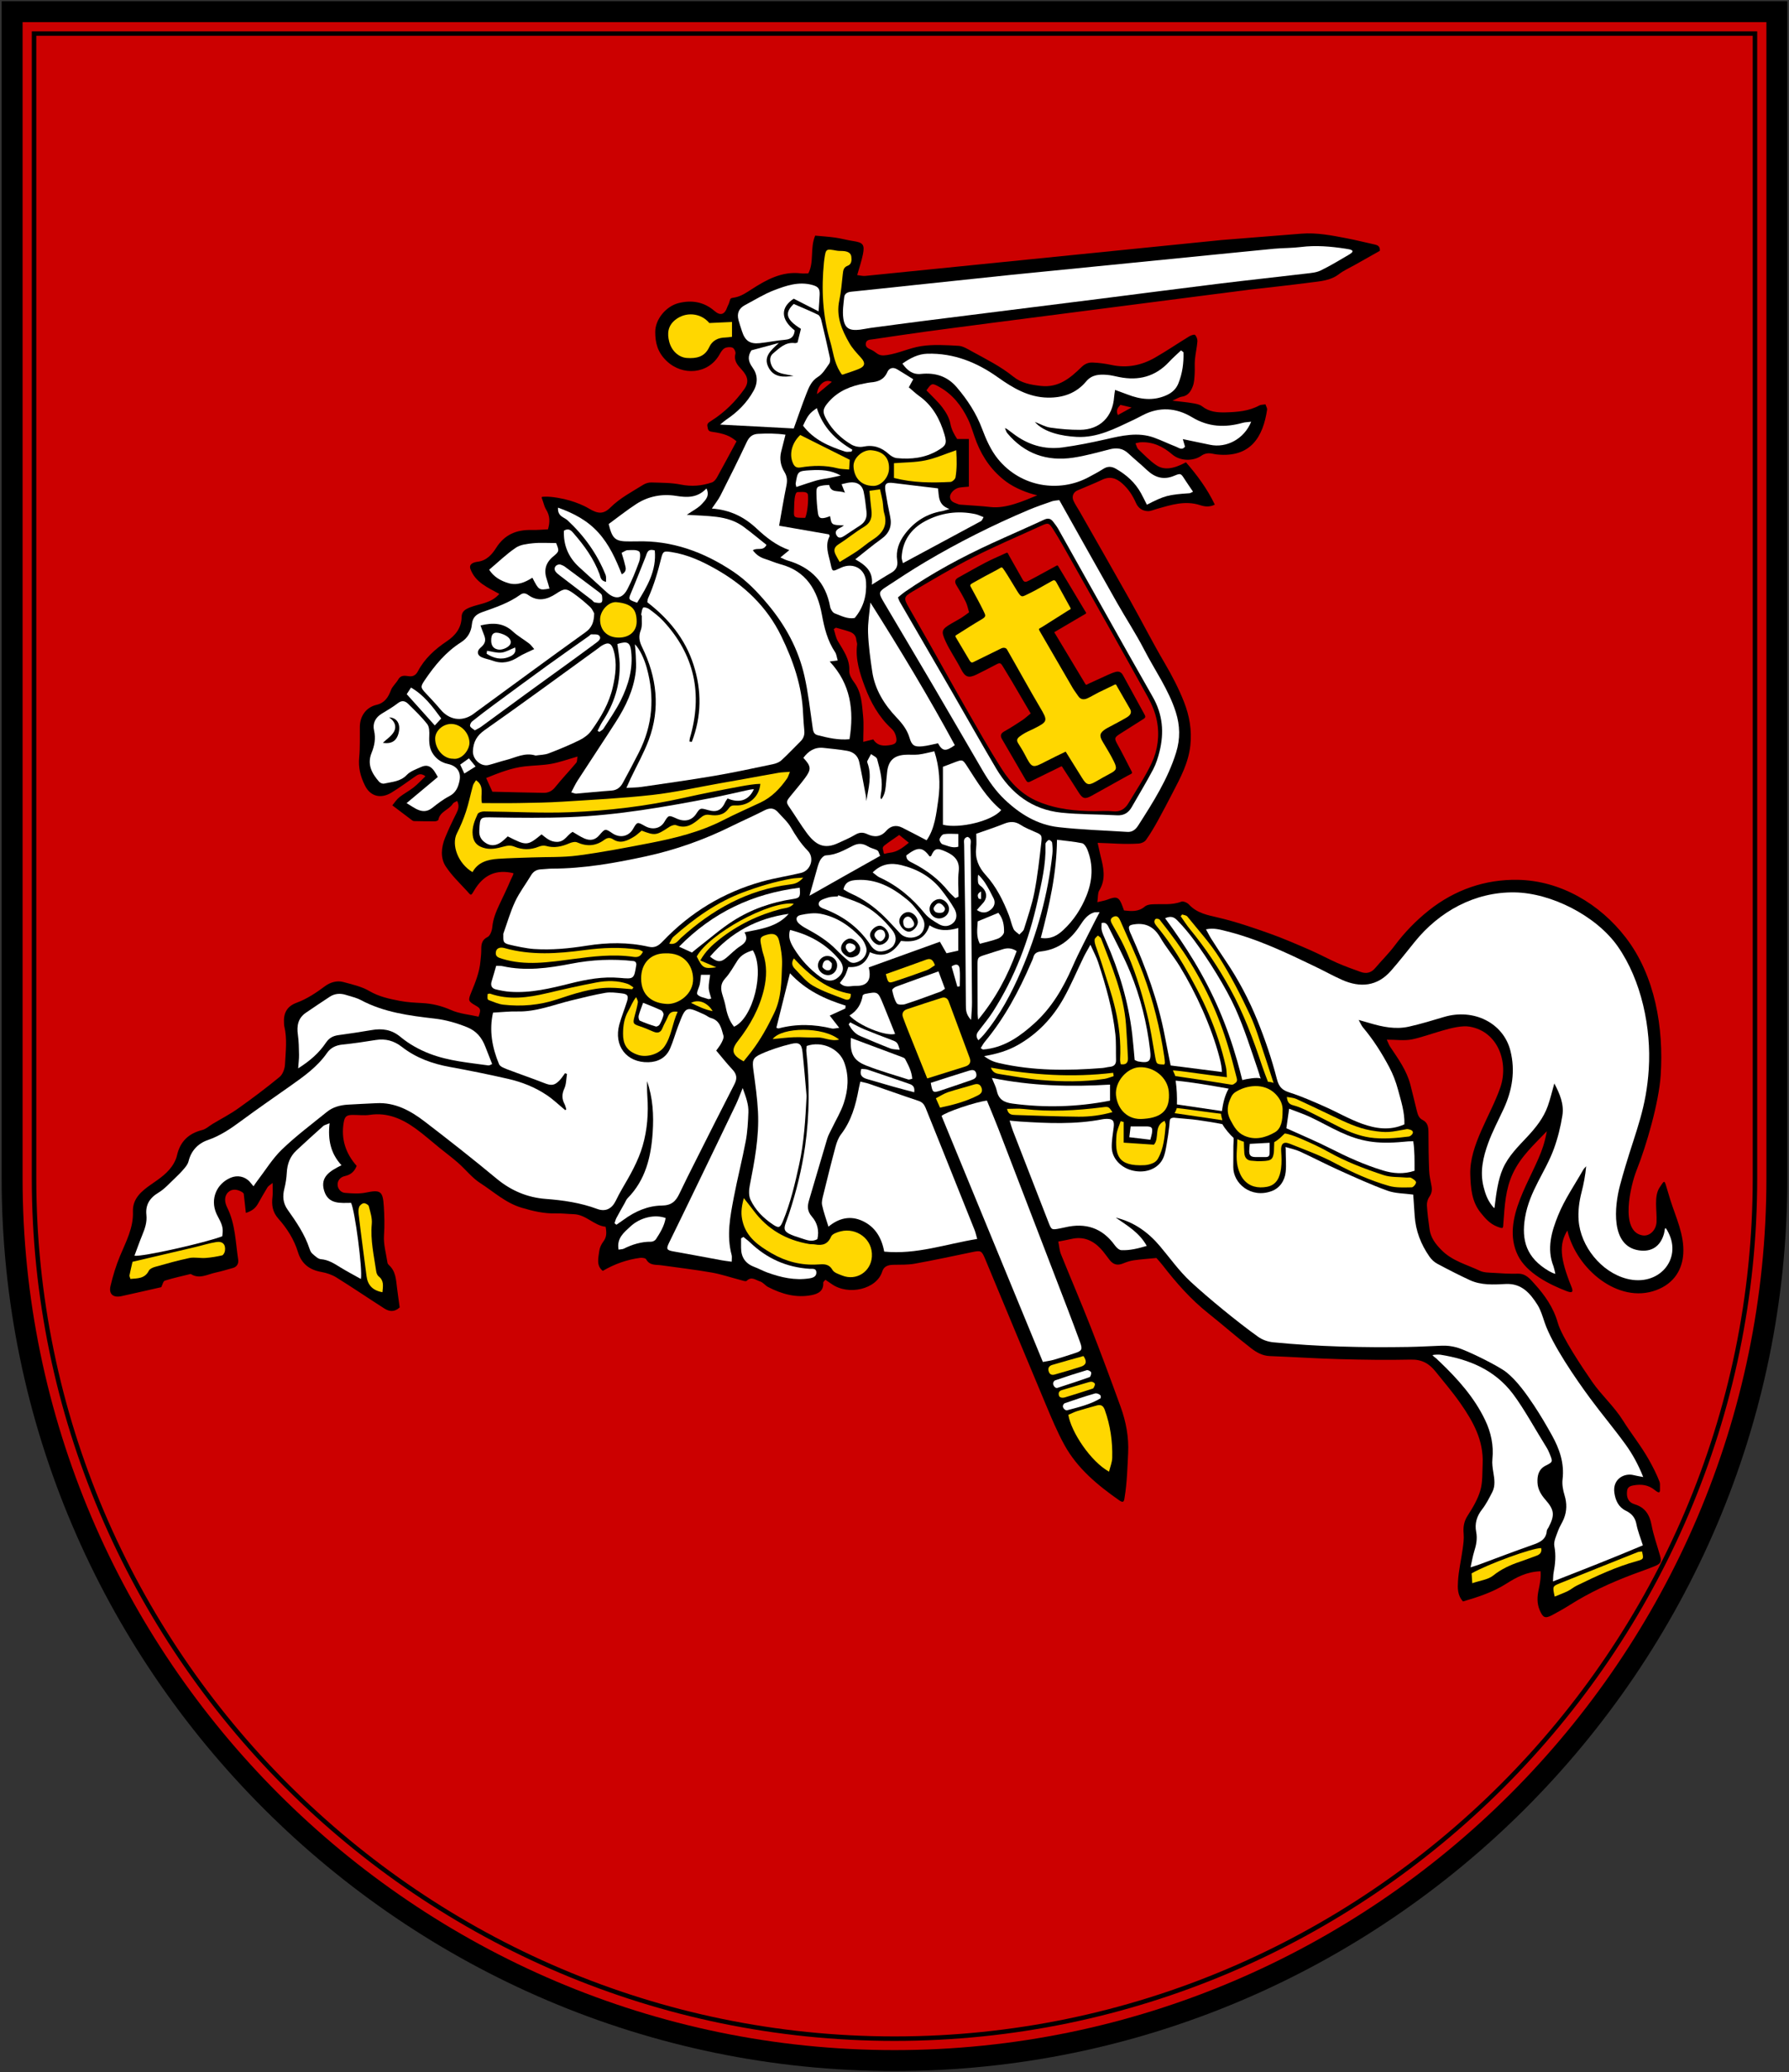 <?xml version="1.0" encoding="UTF-8"?>
<!DOCTYPE svg PUBLIC "-//W3C//DTD SVG 1.1//EN" "http://www.w3.org/Graphics/SVG/1.1/DTD/svg11.dtd">
<!-- Creator: CorelDRAW 2018 -->
<svg xmlns="http://www.w3.org/2000/svg" xml:space="preserve" width="164mm" height="190mm" version="1.1" style="shape-rendering:geometricPrecision; text-rendering:geometricPrecision; image-rendering:optimizeQuality; fill-rule:evenodd; clip-rule:evenodd"
viewBox="0 0 16400 19000"
 xmlns:xlink="http://www.w3.org/1999/xlink">
 <rect x="0" y="0" width="16400" height="19000" fill="#333333" stroke="none"/>
 <defs>
  <style type="text/css">
   <![CDATA[
    .fil0 {fill:black}
    .fil1 {fill:#CC0000}
    .fil4 {fill:gold}
    .fil2 {fill:black;fill-rule:nonzero}
    .fil3 {fill:white;fill-rule:nonzero}
   ]]>
  </style>
 </defs>
 <g id="Layer_x0020_1">
  <path class="fil0" d="M15.1 10.95l16369.8 0 0 10793.2c0,4501.7 -3683.2,8184.9 -8184.9,8184.9l0 0c-4501.7,0 -8184.9,-3683.2 -8184.9,-8184.9l0 -10793.2z"/>
  <path class="fil1" d="M207.1 202.95l0 10601.2c0,4395.72 3597.18,7992.9 7992.9,7992.9 4395.72,0 7992.9,-3597.18 7992.9,-7992.9l0 -10601.2 -15985.8 0z"/>
  <path class="fil0" d="M291.5 287.35l0 10516.8c0,4349.13 3559.37,7908.5 7908.5,7908.5 4349.13,0 7908.5,-3559.37 7908.5,-7908.5l0 -10516.8 -15817 0zm41.1 41.1l0 10475.7c0,4326.44 3540.96,7867.4 7867.4,7867.4 4326.44,0 7867.4,-3540.96 7867.4,-7867.4l0 -10475.7 -15734.8 0z"/>
  <path class="fil2" d="M14122.43 14406.58c-127.64,4.83 -221.1,54.9 -313.33,113.59 -121.95,77.62 -258.31,122.55 -397.55,163.28 -52.01,-56.11 -49.37,-124.75 -45.81,-185.45 5.8,-98.99 29.16,-196.87 42.77,-295.53 6.33,-45.9 13.02,-93.06 9.03,-138.73 -5.29,-60.66 1.4,-112.37 36.14,-166.27 46.85,-72.68 93.01,-150.09 116.88,-232.05 22.41,-76.95 17.32,-162.36 21.03,-244.2 9.71,-214.25 -86.43,-386.82 -205.19,-556.84 -70.79,-101.34 -150.4,-193.6 -226.87,-289.41 -58.89,-73.8 -126.19,-111.19 -225.22,-109.02 -217.22,4.77 -434.78,1.64 -652.04,-4.24 -214.33,-5.8 -428.43,-20.14 -642.73,-28.22 -66.06,-2.5 -120.8,-33.6 -168.03,-69.94 -134.61,-103.58 -261.96,-216.53 -394.97,-322.27 -160.07,-127.26 -293.44,-279 -417.88,-439.72 -19.5,-25.18 -41.33,-48.55 -57.56,-67.48 -75.1,7.38 -142.1,11.9 -208.4,21.36 -33.13,4.72 -66.05,15.85 -97.16,28.7 -49.59,20.49 -88.14,12.66 -122.87,-30.94 -27.38,-34.37 -51.74,-71.48 -81.64,-103.44 -72.98,-78.02 -160.89,-115.43 -269.45,-89.99 -36.22,8.49 -73,14.6 -120.14,23.89 9.06,44.46 11.09,82.75 24.65,116.4 89.6,222.45 184.69,442.73 272.14,666.01 95.27,243.24 186.19,488.24 275.09,733.89 49.06,135.57 75.4,276.8 68.53,421.81 -5.87,124.01 -11.03,278.2 -31.15,399.6 -5.35,32.35 -4.56,67.06 -49.18,35.82 -198.3,-138.95 -384.43,-292.04 -503.27,-507.62 -66.36,-120.38 -119.33,-248.56 -172.7,-375.59 -185.4,-441.28 -368.32,-883.6 -552.22,-1325.5 -34.65,-83.26 -39.8,-84.99 -123.62,-67.57 -174.85,36.34 -349.51,73.9 -525.21,105.63 -62.98,11.38 -128.71,8.67 -193.24,10.02 -47.62,0.99 -88.22,11.37 -104,62.38 -50.16,162.08 -310.43,223.27 -464.56,113.13 -18.26,-13.04 -37.13,-25.22 -56.4,-38.27 -9.98,13 -20.12,20.14 -19.68,26.54 5.43,77.39 -48.4,103.01 -107.46,114.51 -141.64,27.58 -274.02,-10.39 -398.47,-74.86 -25.8,-13.37 -43.06,-41.49 -76.2,-52.09 -40.75,-13.03 -75.11,-47.06 -119.52,-4.37 -8.78,8.45 -38.52,-2.83 -57.87,-7.82 -87.59,-22.59 -173.81,-52.51 -262.57,-68.02 -153.05,-26.76 -307.62,-44.83 -461.56,-66.45 -50.49,-7.09 -106.73,4.38 -139.25,-54.71 -6.41,-11.66 -37.79,-16.04 -56.27,-13.54 -119.75,16.2 -231.92,55.23 -341.69,119.44 -61.44,-48.39 -40.32,-118.04 -32.23,-181.79 3.88,-30.61 18.86,-63.03 37.78,-87.79 30.3,-39.66 30.5,-80.23 20.49,-135.04 -106.88,-10.46 -179.07,-112.42 -294.04,-115.43 -52.65,-1.39 -105.34,-8.46 -157.83,-6.93 -109.88,3.18 -212.1,-20.41 -318.05,-52.1 -147.9,-44.25 -255.21,-146.31 -378.14,-225.07 -76,-48.7 -134.17,-124.63 -203.02,-185.3 -55.16,-48.61 -114.5,-92.47 -171.7,-138.78 -71.44,-57.85 -140.19,-119.34 -214.39,-173.37 -125.6,-91.47 -261.17,-153.08 -424,-129.01 -51.66,7.63 -105.47,0.19 -158.29,0.63 -56.29,0.48 -72.26,14.56 -81.67,70.09 -25.75,151.99 18.64,283.18 118.69,396.81 -19.16,51.54 -53.79,81.96 -107.56,93.69 -41.68,9.1 -68.98,40.86 -66.8,81.81 1.94,36.31 29.89,69.29 67.38,72.33 63.11,5.13 129.08,10.09 190.22,-2.5 136.15,-28.02 157.56,-14.84 166,127.97 5.19,87.65 8.05,174.27 1.64,262.84 -6.01,82.87 19.41,168.07 31.89,252.11 1.17,7.87 7.34,16.35 13.54,21.92 63.08,56.66 64.72,134.57 74.16,210.07 7.53,60.17 16.35,120.18 24.26,177.78 -49.05,45.69 -96.84,37.99 -141.54,9.37 -146.74,-93.97 -290.86,-192.06 -438.76,-284.11 -40.43,-25.16 -89.37,-41.61 -136.54,-49.98 -109.59,-19.45 -182.71,-74.03 -216.04,-183.19 -35.21,-115.32 -99.96,-216.69 -178.85,-305.32 -55.68,-62.55 -63.24,-127.22 -54.22,-202.75 4.3,-36.07 0.74,-73.08 0.74,-125.19 -23.47,19.52 -38.6,27.04 -46.12,39.24 -30.61,49.7 -59.14,100.71 -87.97,151.5 -22.58,39.79 -54.54,66.55 -110.66,83.81 -7.19,-63.99 -13.55,-120.68 -19.78,-176.15 -4.26,-4.66 -7.41,-9.97 -12.07,-12.93 -43.6,-27.81 -94.96,-35.15 -130.69,-0.43 -38.31,37.23 -32.91,92.03 -8.99,140 75.26,150.89 76.41,317.46 100.98,478.88 4.88,32.09 -9.14,64.56 -47.08,75.2 -53.49,15 -106.75,31.34 -161,42.96 -74.79,16.03 -148.6,63.04 -227.22,12.37 -79.21,19.66 -159.27,36.66 -236.94,61.21 -15.51,4.9 -21.93,38.58 -33.05,59.99 -121.33,27.42 -243.49,55.7 -365.98,82.47 -74.27,16.24 -116.55,-18.69 -99.33,-92.74 21.83,-93.9 50.49,-187.36 87.5,-276.31 54.73,-131.57 123.46,-256.93 118.18,-406.5 -4.22,-119.72 79.61,-188.23 165.67,-248.16 79.36,-55.27 159.64,-107.58 208.75,-193.97 12.8,-22.52 23.67,-47.37 29.31,-72.52 28.49,-126.94 105.65,-201.87 231.75,-233.37 34.24,-8.56 63.45,-36.99 95.15,-55.99 77.39,-46.42 158.28,-87.9 231.61,-140.02 130.38,-92.66 258.71,-188.68 382.1,-290.34 29.18,-24.04 47.75,-75.42 49.72,-115.3 5.79,-116.63 21.36,-234.34 -6.64,-350.66 -2.04,-8.46 -1.77,-17.5 -2.37,-26.29 -6.2,-89.98 24.14,-154.71 115.16,-188.19 95.71,-35.2 179.56,-91.55 261.85,-152.86 43.68,-32.55 106.37,-53.79 165.58,-37.49 81.26,22.38 167.38,40.63 238.62,82.44 89.12,52.29 184.27,72.37 281.12,90.83 66.05,12.58 134.11,16.39 201.48,19.74 93.5,4.66 180.01,25.47 267.18,64.17 78.01,34.62 168.24,41.71 252.59,60.84 22.57,-65.42 19.98,-74.72 -26.29,-101.45 -69.31,-40.05 -71.91,-45.71 -40.69,-122.17 37.69,-92.31 75.67,-184.34 83.85,-285.26 2.37,-29.19 6.68,-58.34 7.17,-87.55 0.9,-52.89 -4.19,-102.65 58.58,-134.04 24.25,-12.12 40.29,-59.32 43.28,-92.07 6.56,-72.04 32.66,-136.4 61.96,-199.46 35.78,-76.96 74.83,-154.91 107.15,-233.11 8.65,-20.92 27.66,-50.72 23.85,-60.46 -155.55,-37.49 -274.18,13.49 -360.57,160.45 -31.29,53.24 -26.91,44.07 -69.68,-2.3 -71.08,-77.06 -132.93,-135.14 -188.88,-218.93 -51.9,-77.73 -42.57,-175.81 -6.78,-263.87 30.85,-75.92 66.13,-150.22 103.04,-223.43 18.18,-36.06 29.99,-69.52 7.53,-114.45 -14.23,8.82 -32.27,13.87 -39.65,25.61 -35.64,56.71 -118.29,70.75 -132.51,147.2 -1.22,6.56 -19.83,13.94 -30.42,14.02 -64.14,0.53 -128.29,-0.81 -192.43,-2.02 -5.56,-0.11 -11.94,-2.58 -16.43,-5.95 -57.67,-43.24 -115.06,-86.85 -182.83,-138.16 21.26,-25.27 39.09,-54.5 64.24,-74.53 41.15,-32.79 89.08,-57.05 130.39,-89.67 37.61,-29.7 70.21,-65.73 108.9,-102.68 -47.94,-36.69 -75.01,-10.93 -102.93,8.16 -69.89,47.8 -137.66,99.12 -210.08,142.72 -95.06,57.25 -190.93,35.56 -240.95,-64.74 -42.5,-85.21 -62.39,-165.88 -53.32,-260.1 8.98,-93.26 4.62,-187.81 5.98,-281.8 1.42,-97.79 58.93,-176.88 152.05,-198.74 74.94,-17.59 107.84,-68 132.92,-134.75 13.57,-36.09 47.58,-63.96 67.27,-98.44 25.58,-44.81 64.92,-32.98 101.38,-29.06 38.97,4.18 62.89,-15.99 78.35,-45.31 61.92,-117.51 155.75,-202.22 264.65,-275.27 77.32,-51.86 134.87,-120.57 136.19,-222.6 0.65,-50.18 30.56,-70.35 78.92,-89.28 87.09,-34.1 190.66,-35.41 266.8,-122.67 -105.93,-58.02 -219.9,-106.07 -264.7,-228.05 -16.31,-44.5 24.41,-61.87 66.6,-67.03 81.34,-9.96 131.44,-67.26 168.37,-125.98 77.85,-123.77 187.09,-168.4 325.87,-165.06 49.4,1.19 98.94,-3.85 149.86,-6.11 19.19,-66.38 18.91,-123.25 -16.76,-180.68 -12.71,-20.45 -19.85,-44.37 -28.27,-72.56 -13.92,-46.68 -25.94,-44.8 18.7,-46.19 63.46,-1.97 166.72,17.54 226.06,35.39 60.74,18.28 121.83,41.52 176.05,73.86 80.53,48.05 131.68,54.73 196.76,-9.87 88.39,-87.74 197.17,-143.57 300.41,-208.26 21.29,-13.34 49.92,-22.17 74.78,-21.35 90.31,2.98 182.3,1.78 270.18,19.44 99.14,19.91 192.38,12 285.08,-19.74 18.56,-6.35 35.75,-27.21 45.99,-45.59 61.15,-109.85 120.08,-220.94 179.52,-331.15 -57.49,-49.76 -111.28,-71.23 -222.67,-87.16 -33.84,-4.82 -39.08,-14.32 -44.51,-53.41 -2.98,-21.44 8.02,-30.39 37.07,-48.72 119.71,-75.52 218.44,-173.65 300.32,-288.15 45.25,-63.27 35.44,-116.8 -22.33,-179.48 -37.7,-40.9 -74.94,-81.05 -57.83,-146.41 4.19,-16.05 -12.03,-49.7 -26.68,-55.5 -21.07,-8.34 -53.38,-5.8 -73.35,5.45 -20.74,11.68 -34.98,37.85 -47.79,60.15 -101.7,177.12 -336.46,196.6 -483.14,56.48 -83.52,-79.79 -104.2,-167.53 -104.37,-266.05 -0.17,-117.47 100.25,-236.61 215.23,-265.1 119.43,-29.59 230.86,-11.6 327.84,72.26 54.39,47.03 93.43,33.94 117.05,-34.35 5.71,-16.5 11.11,-21.55 16.69,-38.9 16.08,-50.02 7.32,-41.42 55.83,-51.02 55.46,-10.98 101.21,-42.54 148.45,-72.96 138.11,-88.92 280.32,-168.4 454.74,-147.27 20.09,2.43 40.72,0.33 67.49,0.33 55.35,-106.77 13.81,-229.19 62.85,-346.41 59.16,5.63 122.5,9.45 185.13,18.28 54.8,7.73 108.47,23.4 163.24,31.43 89.43,13.11 107.14,32.06 89.45,121.19 -12.16,61.26 -32.95,120.81 -52.56,190.64 25.24,2.87 50.41,10.35 74.5,7.75l3266.74 -328.99 728.8 -58.08c144.89,-11.55 280.16,16.09 418.09,42.41 85.86,16.38 170.69,38.1 256.1,56.92 28.26,6.23 49.88,17.18 46.97,57.69 -75.7,42.7 -153.83,86.67 -231.87,130.81 -48.06,27.2 -99.79,49.7 -143.11,83.08 -79.17,61 -173.02,65.04 -264.28,77.03 -186,24.44 -372.56,44.58 -558.98,65.6l-2354.47 303.88c-200.7,26.74 -401.62,51.9 -602.22,79.42 -165.56,22.71 -330.8,47.8 -496.17,71.94 -25.82,3.77 -56.4,2.78 -61.15,37.78 -4.44,32.73 19.93,44.61 45.5,55.94 18.6,8.23 36.23,19.79 52.25,32.44 29.88,23.61 58.55,23.69 97.2,17.91 107.8,-16.12 206.98,-65.51 312.03,-81.62 111.83,-17.15 228.41,-9.28 342.41,-3.06 40.83,2.22 82.01,28.19 119.87,49.06 130.74,72.04 265.28,138.28 382.17,232.95 74.08,60 159.63,75.23 252.66,85.73 163.85,18.51 270.58,-72.8 373.53,-173.17 31.37,-30.58 64.56,-42.83 101.22,-41.43 58.2,2.22 116.85,10.22 173.86,22.52 142.31,30.69 274.86,3.37 398.06,-67.16 106.76,-61.11 208.63,-130.72 313.65,-194.95 15.82,-9.67 46.63,-20.32 53.72,-13.38 13.91,13.64 23.19,39.88 21.63,59.92 -4.32,55.44 -17.52,110.16 -22.73,165.59 -4.09,43.46 0.37,87.66 -2.45,131.31 -2.44,37.76 -3.54,77.53 -16.5,112.21 -17.25,46.16 -42.78,89.25 -101.75,97.54 -23.53,3.31 -45.39,18.58 -86.2,36.31 75.03,8.9 129.04,13.26 182.23,22.39 31.24,5.36 67.11,10.78 90.56,29.29 65.37,51.59 139.72,57.63 216.66,55.42 105.99,-3.04 211.24,-10.91 307.61,-63.26 14.36,-7.8 33.68,-6.45 56.47,-10.31 5.82,18.22 17.04,34.76 14.89,49.31 -35.79,241.4 -145.74,443.48 -461.19,410.04 -26.24,-2.78 -52.44,-11.97 -78.25,-10.61 -21.23,1.12 -45.02,9.16 -62.2,21.65 -73.42,53.37 -196.44,50.46 -267.36,-10.77 -85.14,-73.51 -180.23,-119.41 -295.71,-111.49 -11.21,0.77 -22.2,4.82 -41.94,9.31 9.59,20.89 13.29,41.87 25.7,53.75 52.66,50.41 103.75,104.15 163.29,145.27 71.57,49.43 157.22,37.65 274.06,-25 101.38,116.8 194.08,240.88 264.54,388.06 -50.2,25.08 -95.09,17.84 -134.83,4.84 -137.85,-45.08 -266.37,-2.33 -396.24,33.97 -28.04,7.84 -56.63,22.15 -84.37,20.84 -49.41,-2.33 -86.71,-27.43 -108.24,-76.62 -29.46,-67.31 -69.35,-127.94 -125.57,-177.69 -56.02,-49.57 -113.22,-67.54 -184.88,-33.13 -73.79,35.43 -150.6,64.56 -225.58,97.59 -37.72,16.62 -53.68,55.41 -35.92,94.61 15.66,34.58 37.89,66.16 56.75,99.33 154.58,271.83 310.21,543.08 463.16,815.82 106.19,189.35 204.42,383.27 314.32,570.39 68.39,116.45 130.52,235.65 179.4,360.44 49.36,126.03 72.48,257.36 57.69,396.5 -17.04,160.22 -90.09,295.81 -161.73,433.58 -44.6,85.76 -88.86,171.74 -135.77,256.23 -33.76,60.83 -69.07,121.19 -109.2,177.87 -12.7,17.94 -42.66,31.47 -65.62,32.94 -139.75,8.93 -245.68,-3.19 -377.7,-6.43 8.59,36.14 19.17,89.04 25.34,113.69 27.19,108.62 54.73,216.08 -10.64,323.19 -14.7,24.1 -10.39,59.79 -17.34,107.24 41.74,-10.49 68.97,-14.4 93.92,-24.13 84.23,-32.83 106.1,-23.43 137.13,63.35 3.9,10.89 8.03,21.71 13.52,36.51 67.71,7.64 132.55,13.8 190.76,-35.82 15.8,-13.47 42.01,-18.91 63.92,-20.29 90.2,-5.69 181.56,10.16 270.4,-24.28 17.8,-6.9 54.23,8.77 69.62,25.48 74.59,80.99 172.17,97.65 273.45,121.46 156.41,36.77 309.57,89.42 461.36,143.1 127.03,44.93 250.93,99.11 374.69,152.73 85.25,36.93 166.93,82.1 252.01,119.48 69.44,30.51 141.22,55.85 212.58,81.76 52.01,18.89 96.72,8.96 134.15,-35.56 58.03,-69.01 123.4,-132.3 177.17,-204.35 92.45,-123.86 198.2,-232.33 316.71,-326.2 235.69,-186.71 513.86,-284.04 814.32,-278.29 392.13,7.47 750.48,221.19 987.1,527.82 271.35,351.6 349.92,830.56 321.37,1264.84 -16.34,248.81 -130.37,643.56 -222.23,873.97 -50.33,126.27 -158.13,559.86 56.91,593.59 64.89,10.17 123.88,-48.55 127.41,-123.31 4.96,-105.03 -26.17,-234.55 28.82,-317.26 42.11,-63.32 42.68,-68.85 61.17,-5.97 13.02,44.32 24.28,82.86 36.4,121.13 51.64,163.03 128.86,319.41 118.6,493.15 -7.94,134.38 -74.8,269.99 -248.91,334.57 -346.61,128.57 -730.92,-194.56 -813.63,-547.34 -77.07,126.32 -68.73,252.76 36.91,514.85 15.81,39.21 17.96,64.68 -41.76,41.84 -154.86,-59.25 -368.34,-164.12 -448.82,-328.84 -162.43,-332.37 139.35,-709.3 232.24,-1001.38 12.49,-39.26 23.52,-83.38 33.39,-136.52 -115.33,120.98 -237.63,229.53 -311.15,385.99 -68.44,145.69 -75.52,297.49 -87.05,454.2 -3.84,52.41 2.13,56.83 -57.71,34.09 -66.46,-25.28 -110.76,-77.08 -152.4,-129.26 -81,-101.5 -89.86,-225.79 -93.62,-348.85 -8.18,-268.24 188.4,-543.77 275.66,-798.17 77.39,-225.58 -17.71,-511.8 -282.23,-556.99 -133.21,-22.75 -376.3,86.41 -527.62,116.75 -70.18,14.06 -145.47,2.58 -231.4,2.58 12.62,26.86 19.44,47.85 31.26,65.49 73.26,109.38 151.06,216.34 184.99,346.49 20.68,79.33 38.77,159.34 58.93,238.81 8.65,34.09 17.5,67.7 54.16,85.95 45.75,22.77 52.74,64.89 52.9,111.82 0.38,117.38 1.69,234.82 6.38,352.09 1.86,46.51 12.68,92.79 21.18,138.85 6.67,36.16 3.94,67.43 -18.62,99.85 -15.1,21.71 -24.64,53.12 -23.14,79.42 4.16,73.13 14.13,146.04 24.17,218.71 10.79,78.18 52.84,134.33 109.43,191.68 99.78,101.14 231.48,132.58 351.2,189.72 37.67,17.98 85.58,16.81 129.11,19.64 73.19,4.77 146.74,9.37 219.95,7.28 73.14,-2.09 112.75,49.14 152.29,92.85 94.36,104.31 174.11,216.61 213.7,357.72 35.92,128.06 227.34,413.78 315.78,541.69 83.6,120.89 200.68,224.21 282.26,354.72 76.98,123.18 163.96,228.96 237.74,360.19 36.39,64.72 70.43,131.52 96.92,200.7 5.78,15.08 3.46,32.36 3.95,52.99 0.95,40.18 2.53,63.6 -49.34,21.71 -58.11,-46.9 -120.46,-53.47 -188.22,-42.59 -30.61,4.92 -59.11,13.68 -63.8,49.72 -7.7,59.19 9.21,106.37 69.46,124.64 95.08,28.76 136.99,95.23 154.92,190.71 17.77,94.65 51.41,186.29 77.38,279.45 15.32,54.93 8.2,73.67 -44.76,95.61 -67.74,28.05 -137.39,51.47 -206.03,77.37 -201.02,75.86 -395.36,165.29 -577.27,280.68 -51.81,32.87 -105.64,62.75 -159.75,91.76 -66.47,35.63 -85.95,23.47 -115.22,-45.3 -27.13,-63.72 -22.46,-125.54 -9.15,-189.22 11.19,-53.52 21.86,-106.88 17.09,-167.06zm-9665.73 -7273.21c21.93,48.61 38.37,85.06 56.71,125.7 158.34,3.74 313.78,8.31 469.26,10.48 41.97,0.58 76.71,-14.73 105.87,-51.08 61.88,-77.11 130.44,-148.82 193.97,-224.67 9.77,-11.66 7.3,-33.56 11.67,-57.01 -87.87,24.93 -162.95,52.45 -240.46,66.5 -80.37,14.57 -163.31,14.36 -244.77,23.73 -120.31,13.86 -231.57,57.61 -352.25,106.35zm3205.91 -1378.32c-6.45,4.28 -12.91,8.55 -19.36,12.82 12.08,37.03 18.19,77.54 37.4,110.4 50.14,85.76 110.72,164.46 104.89,273.77 -1.8,33.87 21.82,73.81 43.94,103.39 69.03,92.29 71.72,201.51 82.39,307.51 7.83,77.74 1.53,156.9 1.53,239.12 29.45,-7.27 59.53,-14.7 91.73,-22.66 39.36,62.44 97.65,61.8 157.74,51.58 48.89,-8.32 62,-25.64 52.33,-72.08 -6.28,-30.17 -17.51,-54.7 -44.56,-79.61 -113.92,-104.94 -189.18,-240.21 -242.3,-382.32 -45.65,-122.1 -88.24,-249.9 -71.19,-386.17 1.74,-13.91 -5.81,-28.73 -6.96,-43.29 -3.2,-40.66 -28.09,-63.96 -63.4,-76.09 -40.75,-13.99 -82.73,-24.4 -124.18,-36.37zm447.1 1995.21c-23.89,18.56 -17.52,31.99 -13.1,47.86 3.54,12.7 1.69,29.97 12.97,30.67 15.2,-5.03 31.01,-8.45 46.41,-10.03 69.35,-7.12 118.61,-45.57 175.55,-91.83 -34.79,-28.07 -61.12,-49.33 -88.45,-71.39 -48.58,34.31 -92.31,62.8 -133.38,94.72zm-799.6 -3238.36c-14.33,2.92 -21.79,27.98 -25.73,59.96 -2.91,23.59 -3.91,50.97 -4.34,75.98 -1.28,73.39 -11.56,93.22 34.84,98.47 13.88,1.57 43.4,1.84 66.52,1.86 23.06,-52.22 30.38,-172.4 25,-211.04 -5.22,-37.47 -65.34,-23.57 -96.29,-25.23zm315.41 -1010.57c-61.65,-32.22 -130.4,27.85 -136.22,112.91 46.28,-38.35 87.63,-72.63 136.22,-112.91zm1883.12 1040.08c-91.39,-20.52 -205.07,-66.61 -282.51,-123.53 -126.23,-92.86 -214.76,-215.49 -272.83,-361.19 -28.02,-70.32 -46.46,-144.93 -79.24,-212.77 -59.33,-122.79 -140.73,-228.14 -263.77,-296.53 -64.52,-35.86 -70.12,-36.85 -117.47,32.04 49.14,51.8 103.57,100.42 146.76,157.54 32.65,43.17 62.83,95 72.39,146.97 10.18,55.34 34.25,97.77 62.36,141.42 36.84,0 70.29,0 107.46,0 0,148.25 0,290.05 0,436.57 -29.38,2.87 -58.46,4.1 -86.95,8.85 -44.27,7.38 -88.26,51.57 -86,87.19 2.84,44.92 43.23,50.99 74.28,64.67 12.77,5.62 28.57,4.83 43.06,5.99 84.81,6.76 169.95,10.51 254.38,20.41 141.53,16.58 304.96,-56.69 428.08,-107.63z"/>
  <path class="fil3" d="M11784.51 10516.69c43.39,13.03 94.65,24.08 133.08,41.76 119.82,55.1 236.74,116.52 356.95,170.69 146.84,66.16 293.68,133.49 444.89,188.24 72.1,26.11 154.29,24.31 235.84,35.7 4.21,61.62 8.95,127.49 13.18,193.38 8.87,138.31 57.13,262.8 135.69,375.41 17.94,25.71 43.33,49.91 70.76,64.65 97.99,52.67 197.19,103.42 298.08,150.25 104.88,48.69 218.29,41.93 329.55,36.02 145.14,-7.71 224.16,84.27 291.09,189.92 30.82,48.64 47.32,107.07 66.13,162.48 69.19,203.91 286.6,518.7 419.12,698.23 104.42,141.46 218.04,276.17 321.21,418.49 63.08,87 116.06,181.76 163.55,300.58 -39.18,-7.6 -62.97,-10.85 -86,-16.94 -88.39,-23.39 -197.06,35.89 -178.29,162.84 10.55,71.34 39.02,130.92 104.95,163.1 54.32,26.52 85.67,62.43 97.22,123.86 11.72,62.39 36.53,122.31 58.83,193.58 -273.17,115.49 -541.97,220.81 -824.05,330.9 2.39,-35.81 1.72,-57.94 5.68,-79.2 15.09,-80.95 23.27,-159.93 7.06,-243.81 -8.39,-43.39 17.63,-95.12 33.83,-141.07 13.5,-38.32 37.73,-72.75 52.97,-110.61 28.36,-70.43 29.17,-141.29 6.6,-215.32 -14.22,-46.61 -23.98,-98.84 -18.28,-146.46 17.7,-147.95 -28.06,-278.54 -97.38,-403.47 -52.03,-93.77 -106.23,-186.17 -165.5,-275.31 -68.22,-102.56 -154.41,-224.38 -250.89,-301.85 -73.1,-58.71 -367.18,-204.44 -459.74,-229.07 -42.3,-11.26 -85.91,-16.95 -131.06,-15.36 -103.46,3.65 -206.83,10.07 -310.34,11.77 -418.3,6.86 -829.22,-3.03 -1233.55,-42.41 -52.62,-5.12 -101.06,-21.36 -144.73,-52.56 -185.13,-132.3 -457.2,-355.79 -616.08,-503.08 -104.67,-97.04 -188.86,-216.25 -281.5,-326.16 -108.11,-128.26 -238.53,-221.9 -405.1,-261.76 103.47,72.1 215,135.1 284.14,259.45 -80.25,23.48 -155.74,42.78 -233.86,38.74 -20.83,-1.08 -45.27,-25.42 -59.56,-45.21 -115.26,-159.66 -268.98,-208.14 -456.73,-163.46 -14.29,3.4 -28.71,6.26 -43.12,9.05 -80.31,15.57 -80.03,15.21 -108.86,-59.05 -108.25,-278.85 -217.01,-557.5 -325.14,-836.4 -10.36,-26.71 -17.72,-54.57 -29.94,-92.75 37.83,3.53 65.77,6.89 93.81,8.65 252.28,15.88 504.48,28.06 755.06,-20.27 11.5,-2.22 23.31,-3.45 35.02,-3.85 62.7,-2.16 78,16.34 70.12,78.45 -7.74,60.98 -19.06,122.45 -17.61,183.44 2.47,103.94 88.6,190.92 201.06,213.83 116.37,23.71 226.41,-20.55 269.78,-115.13 17.91,-39.08 24.32,-84.02 32.13,-126.99 10.47,-57.64 18.45,-115.81 25.21,-174.02 5.54,-47.67 -4.17,-67.92 40.98,-70.96 61.43,7.32 158.12,13.06 218.96,21.88 66,9.57 168.82,25.07 225.77,37.84 24.42,43.81 75.12,102.11 102.46,125.27 2.28,21.96 -1.04,45.36 -1.39,74.14 -0.79,64.63 -0.75,129.27 -0.96,193.9 -0.5,151.26 162.31,289.16 350.89,220.63 74.29,-26.99 121.04,-94.78 129.47,-176.06 6.56,-63.23 0.43,-127.76 0.44,-191.71 0,-8.21 0.53,-19.73 -1.9,-36.82z"/>
  <path class="fil3" d="M15294.18 11300.92c125.85,245.18 -86.96,498.65 -380.05,424.02 -234.45,-59.7 -424.8,-296.88 -442.68,-535.8 -6.22,-83.01 4.09,-169.68 27.26,-259.5 19.58,-75.92 34.26,-153.1 41.79,-236.18 -9.22,10.93 -20.43,20.72 -27.36,32.94 -77.98,137.52 -169.7,269.55 -228.76,414.84 -59.94,147.44 -108.25,306.31 -43.06,470.12 2.53,6.35 17.52,66.25 16.79,68.28 -13.3,-1.61 -45.88,-17.95 -57.93,-24.98 -207.89,-121.27 -254.71,-282.72 -219.91,-491.08 40.77,-244.07 186.33,-415.55 264.58,-630.83 35.76,-98.37 61.51,-201.92 77.78,-305.39 16.3,-103.77 -24.06,-199.18 -73.96,-293.44 -20.87,73.36 -36.5,141.28 -59.6,206.56 -38.88,109.9 -110.36,198.92 -189.22,283.31 -83.83,89.71 -172.21,175.56 -223.18,291.91 -44.18,100.85 -60.21,226.92 -73.83,337.03 -3.54,28.56 -0.99,32.63 -25.45,1.6 -43.96,-55.77 -61.91,-112.54 -76.83,-170.19 -36.24,-140.05 -4.94,-275.32 42.62,-405.29 39.18,-107.06 93.37,-208.64 141.3,-312.47 78.71,-170.47 107.76,-347.6 61.84,-531.5 -63.74,-255.24 -336.67,-391.98 -609.31,-310.37 -106.59,31.9 -213.31,64.45 -321.76,88.72 -120.51,26.97 -239.18,2.98 -355.66,-31.57 -30.38,-9.02 -60.9,-17.53 -104.55,-30.07 17.49,30.98 25.53,52.22 39.35,68.57 95.08,112.52 173.29,236.5 241.86,365.98 33.8,63.84 60.17,133.23 78.91,203.06 27.84,103.73 62.5,207.29 59.25,319.56 -133.03,60.54 -264.21,39.23 -388.52,-5.39 -118.21,-42.45 -228.29,-107.05 -343.71,-157.91 -104.33,-45.98 -209.06,-92.77 -317.42,-127.25 -68.72,-21.88 -100.04,-48.83 -119.68,-125.47 -46.42,-181.16 -106.94,-359.92 -177.17,-533.42 -78.05,-192.79 -175.25,-377.51 -292.54,-550.58 -44.36,-65.45 -87.43,-131.8 -129.98,-198.45 -16.92,-26.49 -30.86,-54.89 -50.13,-89.59 72.1,-15.16 130.37,2.94 188.22,17.32 286.57,71.26 550.96,198.5 815.3,325.57 81.71,39.28 161.11,83.6 243.84,120.5 167.4,74.66 323.64,59.26 448.03,-82.57 75.32,-85.89 145.85,-176.03 217.59,-265.02 225.19,-279.35 549.66,-459.34 914.83,-454.47 338.01,4.52 751.89,216.31 946.97,495.28 218.43,312.33 308.07,749.99 284.43,1123.98 -22.58,357.47 -114.97,558.86 -214.32,892.31 -17.35,58.25 -34.31,116.81 -49.84,175.67 -50.36,190.91 -88.43,553.1 170.95,594.51 120.35,19.21 200.16,-38.4 231.94,-149.9 12.45,-43.72 2.96,-87.04 40.98,-12.96z"/>
  <path class="fil3" d="M5191.37 10170.79c-5.31,-16.06 -8.57,-33.2 -16.31,-47.98 -24.84,-47.44 -25.46,-90.85 -1.89,-141.96 18.41,-39.9 17.06,-88.91 24.49,-133.88 -5.98,-2.33 -11.95,-4.67 -17.93,-7 -16.15,21.5 -30.42,44.79 -48.8,64.17 -47.57,50.16 -77.07,51.66 -140.88,26.65 -114.37,-44.83 -230.83,-84.28 -345.52,-128.33 -25.85,-9.93 -60.86,-24.12 -69.79,-45.48 -64.14,-153.44 -91.71,-312.14 -54.88,-472.37 80.21,-4.18 152.09,-12.45 223.73,-10.74 174.18,4.14 332.88,-62.35 497.53,-102.03 102.35,-24.66 204.59,-50.92 308.21,-68.7 47.95,-8.23 99.41,-0.82 148.69,4.73 55.99,6.29 65.9,22.85 49.16,76.13 -21.96,69.86 -49.99,137.95 -69.42,208.46 -53.97,195.8 65.52,352.16 266.41,346.84 87.08,-2.31 160.57,-40.04 197.45,-123.19 29.6,-66.72 48.54,-138.07 74.6,-206.46 71.91,-188.73 69.07,-186.44 246.45,-104.7 18.62,8.58 34.98,23.78 54.26,28.9 84.28,22.41 95.81,96.74 115.19,162.87 5.43,18.56 -8.42,45.04 -18.59,65.28 -11.72,23.34 -29.16,43.81 -47.6,70.57 49.3,58.16 96.35,118.17 148.32,173.54 39.8,42.4 45.87,81.49 18.76,134.1 -119.55,232.01 -236.4,465.42 -353.75,698.57 -51.37,102.06 -102.97,204.06 -151.91,307.29 -32.57,68.72 -72.7,106.44 -159.69,107.45 -127.6,1.48 -245.14,52.53 -349.39,128.99 -22.11,16.22 -45.05,31.33 -67.6,46.95 -5.76,-4.51 -11.51,-9.02 -17.27,-13.53 5.69,-16.22 9.45,-33.47 17.43,-48.49 24.4,-45.94 50.36,-91.06 75.85,-136.42 8.54,-15.19 14.78,-32.81 26.62,-44.81 165.22,-167.44 215.11,-380.25 229.98,-603.23 10.51,-157.57 2.3,-315.74 -51.72,-469.95 0,22.64 -0.34,45.3 0.09,67.93 0.46,23.49 0.95,47.02 2.65,70.45 11.18,153.48 -0.14,305.7 -42.63,453.17 -40.85,141.75 -114.82,269.45 -189.11,396.24 -20.68,35.29 -39.57,71.74 -57.47,108.54 -35.81,73.67 -93.98,103.63 -170.74,75.18 -153.07,-56.71 -310.51,-79.65 -472.93,-92 -165.85,-12.6 -315.84,-75.25 -447.83,-184.85 -216.59,-179.83 -437.95,-354.15 -661.51,-525.29 -129.24,-98.94 -270.48,-176.81 -442.78,-167.33 -87.87,4.83 -175.87,7.54 -263.66,13.41 -68.51,4.59 -134.47,22.28 -188.52,66.08 -139.11,112.74 -283.31,220.55 -411.98,344.36 -87.67,84.36 -152.66,192.3 -227.6,289.85 -10.38,13.5 -19.61,27.89 -33.8,48.21 -14.35,-17.45 -23.93,-30.25 -34.69,-41.98 -45.31,-49.43 -113.6,-63.02 -176.53,-35.63 -128.36,55.89 -184.79,193.64 -131.18,322.04 10.16,24.31 23.98,47.07 35.35,70.91 25.68,53.83 29.56,82.26 20.6,142.9 -150.45,58.45 -734.26,190.12 -804.7,178.27 23.98,-63.89 45.99,-127.02 71.33,-188.78 24.63,-60.03 45.35,-118.21 38.03,-186.54 -9.56,-89.32 29.66,-154.41 110.33,-202.62 56.75,-33.91 102.34,-86.91 151.51,-132.89 29.97,-28.01 58.79,-57.58 85.21,-88.92 16.33,-19.37 33.7,-41.8 39.36,-65.55 23.34,-97.97 87.92,-164.45 175.69,-194.76 113.84,-39.3 208.8,-103.45 303.56,-173.6 148.43,-109.89 300.66,-214.66 451.53,-321.25 124.77,-88.15 249.53,-175.77 338.63,-304.13 33.32,-48 81.74,-70.98 141.92,-77.04 102.08,-10.27 203.76,-25.56 305.1,-41.88 89.74,-14.45 167.59,7.28 238.75,62.73 129.98,101.28 279.37,155.34 440.64,184.58 178.67,32.39 356.77,68.67 533.77,109.13 126.38,28.89 247.36,76.61 355.35,149.48 59.92,40.43 112.7,91.42 168.71,137.66 3.12,-2.77 6.24,-5.55 9.36,-8.32z"/>
  <path class="fil3" d="M6341.96 6801.95c89.68,-233.09 92.37,-469.44 15.19,-708.28 -76.63,-237.16 -227.4,-420.57 -423.19,-571.67 2.51,-13.97 2.35,-25.98 6.81,-35.92 52.98,-118.04 89.45,-241.19 120.22,-366.68 16.23,-66.18 24.91,-68.08 94.01,-57.56 147.35,22.46 280.6,84.35 408.09,156.6 257.74,146.05 466.61,342.94 597.93,612.45 109.84,225.43 191.46,459.74 201.07,713.99 1.99,52.66 7.08,105.23 11.37,157.79 3.06,37.48 -8.06,68.45 -35.4,95.19 -58.66,57.38 -114.32,117.96 -174.9,173.19 -20.27,18.49 -50.64,29.94 -78.25,35.71 -177.89,37.2 -355.62,75.9 -534.7,106.45 -222.52,37.95 -446.22,69 -669.6,101.76 -39.96,5.86 -80.83,5.56 -138.43,9.18 17.31,-38.38 28.22,-63.69 40.03,-88.58 55.28,-116.51 119.48,-229.65 164.52,-349.98 109,-291.16 74.21,-576.81 -60.3,-851.7 -26.63,-54.43 -34.46,-99.14 -12.05,-156.95 14.74,-38.05 7.09,-84.87 8.81,-127.79 0.22,-5.45 -6.1,-11.58 -5.08,-16.51 4.37,-21.3 5.54,-46.18 18.01,-61.53 5.33,-6.57 39.35,1.76 53.55,12.38 44.52,33.31 89.98,67.05 127.69,107.5 289.46,310.53 366.13,670.91 246.93,1075.84 -3.03,10.28 -2.8,21.53 -4.09,32.33 7.26,0.93 14.51,1.86 21.76,2.79z"/>
  <path class="fil3" d="M4613.9 8561.43c35.48,-98.82 64.06,-200.87 108.5,-295.48 39.61,-84.34 97.66,-159.9 145.76,-240.41 21.81,-36.49 52.01,-53.3 93.39,-54.82 32.21,-1.19 64.35,-6.36 96.52,-6.39 292.06,-0.3 577.41,-50.71 861.5,-112.33 273.44,-59.32 534.72,-152.19 785.33,-276.25 99.69,-49.35 201.84,-93.79 300.73,-144.64 48.66,-25.03 88.91,-26.33 126.07,15.61 40.53,45.77 88.32,87.57 118.45,139.52 44.5,76.72 91.17,149.39 153.95,212.97 64.86,65.69 29.49,182.51 -60.95,204.29 -119.45,28.77 -241.77,46.69 -359.87,79.87 -351.9,98.89 -655,281.92 -907.06,547.02 -37.37,39.3 -72.32,63.49 -129.59,50.34 -188.61,-43.29 -378.4,-40.02 -568.72,-9.73 -159.68,25.41 -320.52,40.95 -482.21,30.34 -66.8,-4.38 -166.78,-25.52 -231.95,-41.46 -61.2,-14.97 -47.71,-42.28 -49.85,-98.45z"/>
  <path class="fil3" d="M11469.68 3866.79c-64.44,158.54 -226.24,243.22 -376.91,211.49 -79.87,-16.82 -159.81,-33.35 -249.67,-52.08 8.67,29.85 14.54,50.07 20.05,69.05 -28.23,36.43 -55.89,10.71 -80.51,1.21 -68.3,-26.37 -134.29,-58.94 -203.1,-83.77 -148.65,-53.64 -294.63,-18.37 -441.62,15.04 -131.2,29.82 -263.61,56.58 -396.85,74.65 -167.39,22.69 -319.34,-24.27 -453.7,-126.99 -18.64,-14.25 -37.55,-28.15 -56.45,-42.06 -2.3,-1.7 -5.33,-2.41 -18.85,-8.29 9.4,20.64 12.76,35.57 21.47,46.03 158.44,190.36 363.85,261.25 604.71,225.3 112.53,-16.8 223.11,-48.1 333.63,-76.48 64.96,-16.69 120.75,-10.32 171.29,36.89 55.72,52.04 115.06,100.21 170.47,152.56 73.01,68.98 152.66,93.88 249.44,53.43 61.26,-25.6 61.88,-22.77 97.11,31.99 23.56,36.61 48.58,72.27 76.41,113.48 -13.47,6.06 -22.78,13.49 -32.56,14.16 -195.82,13.43 -225.19,21.03 -390.5,105.16 -17.74,-34.96 -34.64,-70.75 -53.72,-105.35 -54.03,-98.03 -134.06,-169.49 -230.49,-224.42 -39.4,-22.44 -75.54,-23.96 -115.11,1.27 -44.38,28.3 -91.1,53.11 -137.66,77.83 -266.41,141.42 -615.74,91.43 -827.57,-167.63 -64.98,-79.47 -109.45,-180.04 -145.91,-277.45 -53.49,-142.91 -134.04,-265.34 -231.67,-380.17 -88.28,-103.84 -198.8,-136.29 -329.85,-123 -73.77,7.49 -124.67,-31.68 -169.05,-94.91 72.98,-50.9 145.09,-88.38 229.27,-90.56 241.2,-6.27 451.69,77.97 646.17,216.45 136.54,97.22 280.61,183.31 457.06,186.11 139.09,2.2 261.1,-39.5 351.8,-148.2 52.84,-63.33 120.17,-65.97 191.09,-60.54 37.81,2.9 75.13,12.85 112.53,20.34 177.29,35.53 331.11,-4.04 456.72,-139.31 34.85,-37.52 73.87,-71.17 109.52,-105.2 14.46,11.59 22.2,14.83 22.31,18.32 3.29,97.37 -9.63,191.91 -46.08,283.21 -21.07,52.78 -58.33,86.24 -108.55,108.95 -120.92,54.66 -240.22,39.77 -359.22,-6.53 -35.09,-13.64 -70.62,-26.15 -113.02,-41.78 -3.72,26.84 -7.46,45.72 -8.8,64.77 -12.84,182.69 -130.76,299.96 -312.69,301.28 -90.66,0.65 -182.07,-7.3 -271.85,-20.26 -47.02,-6.79 -91.28,-32.82 -142.4,-52.3 84.24,97.06 251.17,130.69 384.29,137.38 192,9.65 352.14,-77.34 516.59,-154.24 29.19,-13.66 57.72,-28.75 86.26,-43.76 154.58,-81.29 310.45,-69.09 453.66,17.35 150.75,90.99 302.78,96.82 464.8,51.59 21.07,-5.88 43.8,-5.84 77.71,-10.01z"/>
  <path class="fil3" d="M7886.58 9917.28c33.01,7.92 55.85,11.46 77.36,18.87 152.45,52.49 304.2,107.05 457.2,157.84 35.58,11.81 52.31,35.02 64.67,65.54 48.33,119.4 96.39,238.92 144.33,358.48 101.42,252.91 202.89,505.79 303.74,758.92 9.27,23.25 14.29,48.19 24.31,82.78 -288.04,46.7 -557.98,145.2 -852.56,116 -23.32,-126.93 -82.35,-225.65 -196.37,-279.76 -114.03,-54.11 -220.66,-26.97 -314.67,51.07 -21.88,-72.01 -45.02,-134.17 -58.39,-198.37 -6.16,-29.56 3.98,-63.79 11.57,-94.71 36.27,-147.96 72.84,-295.88 112.48,-442.96 10.46,-38.83 25.81,-79.5 49.86,-110.96 93.86,-122.78 133.95,-265.08 161.26,-413.08 3.6,-19.53 8.44,-38.84 15.21,-69.66z"/>
  <path class="fil3" d="M12367.22 2334.33c-86.1,50.29 -171.41,102.62 -261.02,145.91 -40.49,19.57 -89.89,23.04 -135.87,28.5 -265.19,31.51 -530.77,59.76 -795.83,92.29 -357.99,43.93 -715.6,90.98 -1073.43,136.26 -320.08,40.51 -640.23,80.44 -960.35,120.61 -224.14,28.13 -448.33,55.88 -672.41,84.52 -162.99,20.82 -325.85,42.64 -488.71,64.47 -31.77,4.25 -63.11,11.89 -94.91,15.71 -98.92,11.87 -141.46,-12.2 -154.19,-106.25 -8.49,-62.75 1.7,-128.68 8.74,-192.61 3.59,-32.69 30.68,-45.74 63.89,-49.11 189.75,-19.28 379.34,-40 569,-60.05 297.68,-31.47 595.36,-62.84 893.05,-94.13l1854 -184.44c186.91,-17.54 373.54,-38.1 560.48,-55.34 81.71,-7.54 164.46,-5.53 245.71,-15.87 135.77,-17.28 269.51,-6.08 413.34,15.86 39.2,5.97 96.12,14.16 28.51,53.67z"/>
  <path class="fil3" d="M7679.38 6055.83c-29.24,3.73 -47.7,6.08 -73.62,9.39 192.81,206.03 224.72,447.35 181.8,712.49 -101.13,9.96 -197.46,-12.62 -293.27,-37.17 -38.29,-9.82 -40.63,-42.12 -45.54,-76.17 -22.57,-156.54 -39.93,-314.54 -74.93,-468.43 -55.39,-243.62 -171.07,-457.28 -332.23,-651.27 -96.8,-116.51 -198.89,-223.08 -323.6,-306.13 -267.09,-177.86 -557.67,-284.93 -883.94,-274.83 -20.56,0.64 -41.15,0.22 -61.71,0.46 -131.55,1.49 -159.3,-21.32 -192.51,-159.35 83.85,-61.32 165.55,-126.8 252.93,-183.53 109.97,-71.41 236.2,-95.16 363.17,-74.92 104.04,16.59 197.23,19.66 280.23,-67.62 33.74,68.79 -11.35,108.67 -41.93,142.19 -34.32,37.61 -83.78,61.41 -138.23,99.26 97.25,6.27 185.32,7.82 272.22,18.71 87.64,10.98 173.11,36.25 245.61,89.23 72.64,53.08 141.52,111.28 212.54,167.64 -29.22,61.01 -85.65,21.96 -124.78,49.69 30.2,41.27 66.75,65.36 112.3,79.55 47.61,14.83 93.39,35.99 141.46,48.79 236.66,63 338.04,238.52 378.65,460.01 22.45,122.45 51.08,240.34 121.31,345.48 13.12,19.65 15.1,46.74 24.07,76.53z"/>
  <path class="fil3" d="M9710.9 4585.61c177.31,315.64 351.61,627.68 527.75,938.68 82.27,145.26 174.29,285.31 250.77,433.46 97.74,189.39 223.42,364.6 289.04,570.63 39.56,124.2 41.93,245.95 3.29,370.8 -75.55,244.12 -211.1,456.43 -347.14,668.86 -23.93,37.37 -53.6,62.51 -99.99,59.53 -211.04,-13.54 -422.94,-19.69 -632.8,-43.69 -192.48,-22.01 -352.72,-120.63 -492.28,-253.45 -81.71,-77.78 -145.24,-168.88 -201.65,-265.5 -149.43,-255.93 -297.76,-512.5 -447.78,-768.08 -149.92,-255.4 -301.35,-509.91 -452.1,-764.82 -5.98,-10.11 -11.93,-20.23 -17.68,-30.48 -34.57,-61.69 -33.39,-76.91 24.77,-115.14 120.1,-78.92 240.06,-158.37 363.58,-231.7 305.26,-181.22 621.99,-340.35 949,-478.61 70.14,-29.66 142.39,-54.52 214.41,-79.46 21.24,-7.36 45.01,-7.43 68.81,-11.03zm-1479.36 891.88l0 0c7.33,18.05 10.41,29.3 16.07,39.07 160.16,276.53 320.95,552.69 480.84,829.38 135.05,233.71 266.79,469.37 404.25,701.65 134.5,227.25 328.83,375.68 596.3,403.51 168.69,17.56 339.46,14.38 509.08,24.15 64.21,3.7 106.22,-21.95 136.49,-74.89 65.53,-114.58 133.97,-227.62 195.65,-344.24 27.04,-51.13 45.15,-108.3 59.16,-164.76 43.24,-174.18 30.26,-339.76 -61.68,-501.09 -292.14,-512.63 -578.81,-1028.38 -868.05,-1542.67 -12.84,-22.82 -29.75,-43.44 -45.61,-64.45 -22.64,-30 -47.66,-34.51 -83.97,-17.65 -159.49,74.07 -321.04,143.72 -480.77,217.28 -275.02,126.65 -541.06,269.7 -790.81,441.68 -23.3,16.05 -44.5,35.14 -66.95,53.03z"/>
  <path class="fil3" d="M9047.28 10091.11c34.37,84.29 71.02,169.99 104.49,256.92 211.8,550.06 423.01,1100.36 634.12,1650.7 38.83,101.23 76.83,202.8 114.22,304.58 25.3,68.84 19.13,82.04 -46.36,103.5 -64.06,21 -128.21,41.86 -192.93,60.66 -30.18,8.77 -61.8,12.54 -100.65,20.12 -311.14,-755.7 -620.06,-1506.03 -928.7,-2255.65 36.33,-34.96 308.69,-127.68 415.81,-140.83z"/>
  <path class="fil3" d="M7941.63 7345.25c19.43,-117.73 53.4,-233.54 10.85,-349.32 -1.97,-5.37 -4.24,-12.78 -2.11,-17.15 10.76,-21.99 22.94,-43.3 34.62,-64.84 19.25,15.15 50.55,27.02 55.74,46.01 27.74,101.58 55.8,204.17 35.81,311.67 -2.61,14.03 -3.69,28.36 -4.9,42.6 -0.2,2.43 2.56,5.11 7.49,14.22 28.89,-37.65 36.6,-78.52 40.93,-120.51 4.51,-43.77 7.61,-87.7 12.66,-131.4 11.46,-99.27 58.99,-147.3 157.62,-155.74 43.41,-3.71 87.75,2.17 130.93,-2.76 45.47,-5.19 90.06,-18.07 143.97,-29.48 47.56,146.1 57.12,298.31 35.76,447.81 -18.4,128.75 -32.82,264.14 -106.62,368.07 -81.88,-42.57 -152.94,-80.95 -225.3,-116.66 -54.19,-26.74 -105.63,-15.03 -143.91,29.07 -51.5,59.32 -111.63,61.1 -174.6,31.25 -42.32,-20.07 -75.02,-16.24 -114.16,7.37 -47.44,28.61 -99.67,49.32 -149.94,73.2 -133.05,63.21 -211.15,16.34 -291.89,-92.84 -53.86,-72.85 -100.54,-150.97 -151.93,-225.71 -37.69,-54.81 -38.89,-57.73 4.76,-112.22 44,-54.93 90.75,-107.81 132.43,-164.44 59.53,-80.88 56.19,-108.16 -15.35,-184.93 45.82,-61.65 103.02,-100.04 183.78,-91.49 72.85,7.7 145.99,14.47 218.05,27.12 55.55,9.74 97.59,43.51 110.07,100.86 22.35,102.78 41.15,206.33 60.8,309.69 3.15,16.53 3.04,33.68 4.44,50.55z"/>
  <path class="fil3" d="M13480.64 14370.6c13.76,-61.1 20.35,-103.61 33.16,-144.16 18.81,-59.53 30.84,-117.41 18.45,-181.2 -14.6,-75.12 4.97,-143.09 53.95,-205.79 37.52,-48.04 65.73,-103.99 93.7,-158.67 29.65,-57.93 19.82,-119.64 9.56,-181.29 -6.65,-39.91 -12.5,-81.52 -8.49,-121.34 12.75,-126.69 -12.68,-244.96 -67.02,-358.51 -99.24,-207.37 -249.72,-374.86 -413.58,-531.94 -10.59,-10.15 -21.93,-19.58 -31.86,-30.31 -3.53,-3.81 -29.55,-21.28 -36.95,-32.53 15.02,-4.86 59.77,-5.83 73.5,-3.64 262.59,41.97 496.99,138.5 663.17,357.91 101.13,133.53 216.22,344.09 308.56,491.35 12.33,19.66 22,41.27 30.68,62.87 28.04,69.83 28.22,71.14 -38.27,104.86 -65.82,33.39 -77.57,92.31 -74.8,156.22 2.64,61.05 32.96,111.1 72.8,156.51 82.37,93.89 87.03,140.86 28.36,253.67 -5.41,10.42 -14.98,20.42 -15.85,31.16 -6.66,82.19 -65.34,106.3 -132.13,129.66 -163.42,57.15 -325.04,119.47 -487.47,179.48 -18.72,6.91 -37.99,12.35 -79.47,25.69z"/>
  <path class="fil3" d="M5447.05 5623.74c-2.03,81.04 -21.34,131.2 -79.07,172.62 -335.83,240.91 -668.49,486.25 -1002.2,730.1 -11.84,8.65 -23.19,18.03 -35.38,26.13 -100.25,66.68 -213.52,47.31 -291.87,-46.75 -43.15,-51.78 -89.62,-100.88 -135.79,-150.06 -48.45,-51.6 -49.13,-60.12 -8.92,-119.63 90.86,-134.48 193,-258.6 331.7,-346.46 62.91,-39.84 94.13,-97.34 100.57,-166.37 5.91,-63.35 40.54,-91.62 94.91,-110.94 121.19,-43.06 243.78,-83.7 349.78,-160.18 25.1,-18.11 47.94,-13.83 72.33,3.75 86.78,62.58 171.78,42.05 252.79,-11.31 75.75,-49.9 92.02,-53.85 164.39,-2.03 52.34,37.47 102.09,79.13 149.31,122.89 20.06,18.6 30.71,47.35 37.45,58.24zm-549.61 327.58l0 0c-15.73,-17.36 -29.48,-37.69 -47.93,-51.93 -48.64,-37.55 -103.51,-67.94 -148.29,-109.39 -85.17,-78.84 -180.73,-82.87 -296.3,-55.37 11.15,30.3 19.69,56.16 30.11,81.24 22.55,54.27 15.57,83.9 -30.8,123.8 -35.88,30.86 -30.83,69.15 14.51,87.94 32.13,13.32 67.34,19 100.17,30.87 84.43,30.55 159.7,13.12 233.25,-34.77 39.82,-25.93 85.4,-43.02 145.28,-72.39z"/>
  <path class="fil3" d="M7200.6 3985.59c-14.2,55.98 -27.26,106.43 -39.77,157.03 -16.38,66.24 -3.9,129.28 30.7,185.82 25.12,41.05 26.82,79.56 17.44,125.39 -25.04,122.39 -45.08,245.8 -66.67,366.4 153.88,26.73 305.33,53.04 456.3,79.27 2.72,6.25 8.48,13.35 6.8,16.57 -45.93,87.87 -9.06,168.89 10.01,258.53 15.8,74.21 16.99,65.48 95.98,29.74 110.3,-49.75 220.39,9.97 227.73,131.21 7.26,119.91 -21.41,232.57 -104.09,330.78 -65.02,11.86 -123.65,-19.99 -182.45,-42.17 -19.35,-7.3 -38.29,-37.56 -42.38,-60.05 -40.93,-225.5 -175.04,-362.98 -392,-425.51 -18.37,-5.29 -35.47,-14.96 -64.32,-27.41 31.38,-25.84 54.27,-44.68 81.83,-67.37 -121.02,-42.51 -214.14,-117.85 -301.87,-199.78 -112.32,-104.87 -242.05,-169.34 -408.16,-181.21 29.54,-44.26 58.7,-79.75 78.96,-119.75 81.96,-161.88 163.17,-324.21 240.19,-488.48 22.67,-48.34 51,-73.8 104.41,-76.74 80.75,-4.46 171.6,-4.13 251.36,7.73z"/>
  <path class="fil3" d="M4909.72 6927.44c-97.14,-30.87 -180.94,18.18 -269.04,40.59 -53.8,13.69 -106.41,32.06 -160.16,46.02 -71.49,18.57 -148.33,-51.58 -145.22,-127.04 3.48,-84.37 35.2,-142.2 109.15,-194.11 350.21,-245.84 694.88,-499.59 1041.49,-750.56 9.5,-6.88 18.19,-15.03 28.15,-21.1 63.8,-38.88 92.58,-25.87 112.86,48.25 30.43,111.24 15.62,221.15 -9.27,330.4 -33.86,148.56 -109.4,277.91 -196.9,399.64 -26.15,36.39 -67.45,66.74 -108.24,86.78 -91.86,45.13 -186.75,84.64 -282.46,121.05 -37.28,14.18 -80.09,13.85 -120.36,20.08z"/>
  <path class="fil3" d="M7394.07 10050.31c-10.6,211.88 -23.08,422.22 -68.46,629.45 -38.21,174.54 -78.82,348.35 -147.32,514.17 -26.67,64.55 -38.77,69.9 -95.22,31.77 -86.15,-58.2 -159.28,-131.51 -203.14,-225.78 -16.72,-35.94 -15.15,-86.07 -7.21,-126.88 43.63,-224.43 87.5,-449.04 75.85,-678.85 -6.37,-125.49 -24.22,-250.59 -41.16,-375.29 -12.74,-93.82 -10.57,-119.64 71.33,-156.24 87.5,-39.11 180.43,-68.87 273.72,-91.36 74.72,-18.01 96.31,1.54 104.49,76.63 14.59,133.89 24.98,268.23 37.12,402.38z"/>
  <path class="fil4" d="M4417.92 7363.36c117.83,0 229.22,1.55 340.56,-0.4 131.78,-2.3 263.74,-4.01 395.21,-12.37 275.11,-17.51 550.83,-31.26 824.6,-61.78 206.57,-23.03 410.51,-69.68 615.61,-105.86 83.77,-14.77 167.55,-29.46 251.27,-44.54 97.71,-17.6 195.22,-36.29 293.08,-52.99 30.09,-5.14 61.04,-5.3 103.35,-8.68 -12.58,29.67 -16.7,46.8 -26.06,60.31 -64.15,92.53 -140.39,172.25 -244.03,221.3 -113.4,53.67 -228.64,103.71 -340.18,160.98 -213.52,109.64 -443.39,165.89 -676.27,211.07 -218.37,42.36 -437.21,84.43 -657.58,113.52 -139.09,18.36 -281.37,12.56 -422.21,17.8 -102.55,3.81 -205.23,5.8 -307.58,12.6 -95.82,6.37 -185.67,29.44 -236.09,121.89 -132.43,-77.11 -196.08,-250.48 -143.44,-354.5 32.92,-65.04 61.46,-133.05 84.16,-202.29 25.38,-77.42 41.06,-157.96 62.99,-236.58 4.8,-17.21 18.13,-32.04 28.14,-48.99 82.79,54.18 37.19,133.21 54.47,209.51zm2552.22 -176.39c-47.22,0 -127.09,13.35 -173.44,21.91 -175.69,32.44 -351.15,66.77 -525.48,105.82 -343.57,76.94 -692.17,118.5 -1042.74,132.27 -263.58,10.36 -528.14,-5.03 -792.28,-7.06 -19.82,-0.15 -51.18,9.75 -57.66,23.91 -27.77,60.67 -53.32,122.75 -45.17,193.46 6.88,59.79 35.41,95.01 92.68,114.29 65.71,22.12 128.65,7.96 190.25,-9.21 35.68,-9.95 64.72,-13.78 100.64,0.95 72.89,29.87 147.75,30.25 222.49,-0.59 19.89,-8.21 46.28,-12.23 66.33,-6.47 75.31,21.63 143.95,6.07 213.09,-24.11 21.63,-9.44 52.78,-17.08 72.02,-8.54 88.75,39.41 170.55,34.57 248.73,-23.26 26.02,-19.25 50.74,-24.05 80.57,-4.74 67.98,44.01 129.88,12.84 188.86,-22.11 27.15,-16.09 50.15,-39.18 73.08,-57.53 123.49,47.19 134.84,44.62 253.62,-34.36 17.54,-11.67 47.09,-22.06 63.92,-15.26 93.4,37.7 158.27,-13.65 220.85,-67.1 26.84,-22.92 48.64,-33.5 85.45,-27.68 65.4,10.34 128.94,3.7 172.89,-57.85 21.03,-29.44 36.01,-29.76 70.56,-28.78 109.94,3.14 210.73,-75 220.74,-197.96z"/>
  <path class="fil3" d="M9996.04 8662.23c30.05,67.27 55.44,112.95 71.4,161.73 70.28,214.69 132.21,431.88 157.1,657.19 8.66,78.48 4.03,158.37 6.35,237.59 1.17,40.08 -18.33,58.94 -56.92,62.86 -23.31,2.37 -46.21,9.07 -69.53,10.94 -317.26,25.45 -633.33,26.33 -946.06,-45.27 -45.21,-10.35 -86.52,-25.82 -137.03,-63.83 119.21,-19.95 218.65,-50.46 309.16,-101.78 180.24,-102.19 319.07,-248.56 419.46,-427.85 68.46,-122.27 122.72,-252.47 184.14,-378.73 15.77,-32.41 34.61,-63.32 61.93,-112.85z"/>
  <path class="fil3" d="M8371.71 3477.19c-18.22,33.39 -28.88,52.93 -40.46,74.17 32.81,27.71 62.25,56.24 95.25,79.77 123.34,87.96 190.49,212.48 231.81,353.39 24.57,83.82 12.35,102.99 -62.75,146.76 -117.05,68.21 -243.63,81.97 -374.37,69.19 -26.11,-2.55 -54.47,-19.87 -74.65,-38.23 -67.8,-61.67 -141.86,-85.83 -234.1,-66.78 -33.86,6.99 -78.59,-1.83 -108.57,-19.78 -93.98,-56.29 -172.85,-131.1 -227.13,-227.93 -40.92,-72.99 -34.71,-101.33 21.74,-165.09 88.18,-99.58 203.15,-144.77 329.98,-167.3 17.33,-3.08 34.56,-7.73 52.02,-8.98 68.07,-4.87 123.54,-25.29 153.94,-95.05 15.88,-36.42 51.27,-47.98 89.02,-25.66 47.41,28.03 93.8,57.78 148.27,91.52z"/>
  <path class="fil3" d="M2733.11 9795.6c3.86,-55.13 8.9,-89.88 8.16,-124.5 -1.31,-61.23 -1.86,-123 -10.52,-183.42 -11.72,-81.78 1.05,-151.9 72.47,-201.33 72.17,-49.95 145.54,-98.18 218.74,-146.63 47.51,-31.44 98.87,-34.13 151.9,-16.81 44.59,14.56 92.02,24.12 132.83,45.92 212.21,113.33 444.25,143.69 677.95,170.52 102.12,11.72 199.87,39.82 296.36,78.54 87.7,35.19 136.15,96.37 168,178.68 19.98,51.64 40.47,103.1 62.6,159.39 -10.32,3.88 -23.87,14.32 -35.71,12.64 -179.71,-25.45 -361.1,-40.13 -533.54,-105.9 -100.02,-38.14 -191.6,-89.44 -272.48,-156.51 -80.21,-66.51 -166.25,-78.38 -263.57,-61.46 -100.77,17.52 -202.08,32.15 -303.4,46.22 -49.08,6.81 -85.42,25.19 -114.99,69.26 -62.06,92.47 -144.04,165.99 -254.8,235.39z"/>
  <path class="fil3" d="M3021.58 10298.56c-17.89,152.9 10.37,278.06 108.76,385.16 -101.64,51.9 -198.25,103.78 -158.84,234.04 38.24,126.38 148.37,111.74 246.62,110.84 34.9,67.73 106.95,609.69 90.27,698.14 -65.5,-36.81 -129.47,-70.08 -190.61,-107.91 -55.03,-34.06 -107.34,-68.05 -175.92,-73.48 -27.54,-2.17 -54.58,-30.26 -78.5,-50.51 -12.5,-10.58 -20.46,-28.84 -25.81,-45.16 -43.53,-132.79 -121.6,-246.21 -201.11,-358.55 -42.46,-60.01 -47.33,-122.46 -29.84,-191.83 12.06,-47.83 19.79,-97.55 22.34,-146.79 4.13,-79.8 29.33,-149.14 87.76,-203.83 81.17,-75.99 163.76,-150.48 246.6,-224.65 9.67,-8.66 24.82,-11.2 58.28,-25.47z"/>
  <path class="fil3" d="M7140.35 3144.34c-76.77,69.86 -143.44,127.76 -96.4,221.99 47.69,95.55 138.53,93.74 230.53,79.5 -32.24,-6.05 -64.68,-11.18 -96.67,-18.35 -47.86,-10.73 -87.55,-32.56 -106.92,-81.69 -15.33,-38.9 -16.31,-78.52 16.23,-105.46 57.85,-47.9 112.67,-106.48 199.9,-94.5 7.84,1.08 16.43,-3.31 23.92,-5 10.61,-42.66 20.81,-83.65 31.26,-125.67 -135.54,-84.5 -153.37,-144.18 -66.15,-228.22 74.42,32.45 149.65,63.24 222.55,98.81 14.85,7.24 25.78,31.29 30.25,49.61 27.81,113.98 54.05,228.37 78.66,343.08 3.88,18.06 3.38,43.14 -6.42,56.93 -30.45,42.81 -59.31,93.1 -101.83,119.48 -61.22,37.99 -83.62,95.14 -106.53,153.58 -40.52,103.33 -76.13,208.59 -116.4,320.26 -218.3,-11.58 -437.98,-23.23 -674.93,-35.79 26.89,-21.71 40.49,-34.48 55.79,-44.74 103.71,-69.57 189.63,-154.33 251.1,-265.33 42.44,-76.62 35.98,-150.69 -10.06,-213.74 -41.47,-56.79 -44.93,-103.45 -9.89,-157.04 77.67,-20.87 154.63,-41.54 252.01,-67.71z"/>
  <path class="fil3" d="M6707.72 11568.45c-39.51,-5.6 -65.59,-8.38 -91.31,-13.09 -146.69,-26.86 -293.11,-55.25 -440.02,-80.85 -66.2,-11.53 -71.63,-21.8 -41.76,-82.6 91.7,-186.65 182.07,-373.96 272.55,-561.21 113.32,-234.5 226.64,-469.01 338.98,-703.99 20.84,-43.58 37.06,-89.38 62.16,-150.62 30.28,83.79 55.36,151.56 52.32,224.06 -3.67,87.62 -8.05,176.2 -24.2,262.09 -32.42,172.36 -76.48,342.53 -109.29,514.82 -33.32,175.03 -68.36,351.12 -19.99,529.94 4.23,15.67 0.56,33.47 0.56,61.45z"/>
  <path class="fil3" d="M11201.08 9828.97c-162.72,-20.76 -315.26,-40.23 -469.58,-59.93 -18.66,-93.74 -36.9,-182.2 -53.82,-270.92 -61.27,-321.29 -173.26,-625.72 -305.86,-923.34 -4.76,-10.71 -10.33,-21.13 -14.2,-32.14 -18.03,-51.23 -9.9,-60.48 41.54,-67.88 109.34,-15.74 183.67,28.2 237.92,122.07 50.69,87.71 121.91,172.15 177.11,262.13 148.37,241.88 291.55,556.22 364.09,833.26 14.24,54.38 23.39,103.05 22.8,136.75z"/>
  <path class="fil3" d="M7395.06 9590.21c139.97,-48.95 298.89,24.88 345.05,153.23 45.02,125.2 34.88,249.73 -5.04,370.79 -26.24,79.6 -71.32,152.98 -107.73,229.25 -15.06,31.54 -33.57,62.13 -43.55,95.25 -56.6,187.93 -110.38,376.71 -166.72,564.72 -16.84,56.19 -18,101.63 26.14,151.98 48.7,55.52 68.31,128.07 49.95,205.68 -50.71,29.44 -98.18,8.05 -144.63,-6.43 -209,-65.16 -164.34,-75.38 -113.78,-230.71 65.44,-201.02 116.21,-404.24 145.87,-614.27 40.93,-289.86 41.94,-578.7 11.29,-868.75 -1.8,-16.99 2.02,-34.57 3.15,-50.74z"/>
  <path class="fil3" d="M3727.21 7363.75c103.14,-86.34 192.34,-161 286.33,-239.67 -10.52,-17.68 -20.67,-37.78 -33.61,-55.91 -33.15,-46.48 -70.17,-58.65 -120.71,-35.38 -45.13,20.77 -97.17,37.87 -129.72,72.19 -59.19,62.37 -135.87,63.08 -208.57,79.74 -13.51,3.09 -35.93,-5.97 -45.56,-17 -66.42,-76.14 -111.97,-158.83 -69.16,-264.35 26.82,-66.11 39.75,-132.23 22.89,-205.37 -15.06,-65.37 11.93,-119.59 72.06,-155.64 50.25,-30.12 101.1,-60.1 147.28,-95.84 36.94,-28.59 66.91,-19.04 93.5,7.2 60.42,59.63 122.4,118.72 174.38,185.34 19.9,25.51 20.41,71.21 18.89,107.25 -2.66,63.16 0.18,121.71 40.55,175.16 33.81,44.75 76.36,71.34 130.07,82.97 82.56,17.86 123.37,73.4 106.41,155.27 -11.81,57.05 -32.9,108.92 -93.02,139.97 -56.56,29.21 -108.14,69.31 -158.48,108.97 -49.22,38.8 -97.25,33.6 -147.31,7.28 -24.98,-13.13 -48.45,-29.16 -86.22,-52.18zm-160.13 -785.92l0 0c51.37,33.03 70.26,83.17 45.28,129.38 -22.34,41.34 -68.02,70.06 -102.63,103.6 84.22,13.86 133.61,-21.63 148.01,-108.07 11.57,-69.52 -21.61,-123.2 -90.66,-124.91z"/>
  <path class="fil3" d="M7978.95 5524.73c272.88,430.68 533.98,863.57 774,1307.65 -83.25,60.35 -114.43,55.97 -154.17,-17.39 -48,9.62 -96.02,23.42 -144.91,28.05 -71.63,6.78 -95.42,-8.51 -115.56,-76.82 -22.23,-75.42 -66.01,-131.15 -120.13,-188.25 -111.48,-117.63 -197.89,-254.7 -222.28,-419.87 -17.47,-118.39 -34.14,-237.68 -38.34,-357.02 -3.23,-91.75 13.52,-184.21 21.39,-276.35z"/>
  <path class="fil3" d="M8949.41 7644.69c97.01,-34.58 177.83,-60.64 256.38,-92.35 53.34,-21.53 99.68,-22.29 149.51,10.3 38.9,25.45 82.93,43.58 125.87,62.23 67.21,29.2 72.72,28.8 64.24,103.76 -17.14,151.42 -34.23,303.33 -63.1,452.77 -22.13,114.55 -61.05,225.99 -95.66,337.83 -5.92,19.13 -27.73,33.34 -42.2,49.82 -18.18,-16.77 -43.28,-30.27 -53.04,-51 -18.54,-39.36 -26.23,-83.65 -42.06,-124.48 -52.21,-134.67 -115.56,-263.13 -214,-371.39 -63.75,-70.13 -98.37,-149.98 -86.79,-247.74 5.08,-42.95 0.85,-87 0.85,-129.75z"/>
  <path class="fil3" d="M8990.13 9610.35c13.62,-21.25 23.67,-41.24 37.59,-58.02 181.38,-218.65 313.7,-465.93 425.05,-725.53 6.95,-16.19 15.23,-32.11 19.64,-49 9.59,-36.79 32.9,-50.07 69.84,-54.16 160.55,-17.78 274.29,-108.65 359.53,-239.6 32.56,-50.02 65.85,-97.65 125.32,-117.48 12.21,-4.08 26.56,-1.76 53.2,-3.02 -19.25,36.93 -33.71,63.57 -47.17,90.7 -67.64,136.35 -140.27,270.52 -201.23,409.8 -85.67,195.74 -191.69,376.72 -351.37,520.58 -124.95,112.58 -260.29,210.16 -434,234.44 -11.54,1.61 -23.16,2.84 -34.79,3.56 -2.44,0.16 -5.07,-2.7 -21.61,-12.27z"/>
  <path class="fil3" d="M5236.47 7264.97c21.56,-40.12 37.77,-76 58.92,-108.7 116.13,-179.48 234.7,-357.4 350,-537.41 90.66,-141.53 162.57,-291.76 182.74,-461.12 5.76,-48.43 1.44,-98.18 0.14,-147.28 -0.82,-31.02 -4.61,-61.97 -7.88,-103.22 45.56,45.55 86.07,135.39 108.36,215.74 74.41,268.17 54.43,527.23 -72.12,776.25 -47.71,93.89 -96.91,187.08 -147.45,279.49 -21.72,39.71 -53.35,66.54 -103.31,70.01 -107.98,7.52 -215.68,19.03 -323.57,27.92 -10.42,0.86 -21.42,-5.2 -45.83,-11.68z"/>
  <path class="fil4" d="M6818.49 10985.21c35.85,45.67 63.04,78.62 88.4,112.91 128.33,173.46 301.04,272.9 512.29,308.16 17.17,2.86 35.2,0.66 52.29,3.75 67.38,12.18 116.71,-0.87 147.62,-72.58 10.46,-24.27 55.51,-39.57 87.59,-47.55 144.21,-35.9 296.18,69.93 286.06,231.88 -8.66,138.54 -142.61,224.82 -271.44,173.71 -32.35,-12.83 -74.64,-25.61 -89.83,-51.59 -34.24,-58.59 -80.11,-53.7 -134.29,-50.16 -150.62,9.83 -294.51,-27.46 -422.03,-101.58 -117.06,-68.05 -233.47,-146.86 -268.27,-295.34 -14.08,-60.12 -14.95,-112.87 11.61,-211.61z"/>
  <path class="fil4" d="M8500.05 9888.02c-60.93,-151.94 -116.43,-289.94 -171.59,-428.09 -17.29,-43.32 -34.43,-86.73 -50.24,-130.6 -13.35,-37.05 0.42,-63.92 37.01,-76.23 105.38,-35.45 211,-70.22 316.98,-103.81 28.75,-9.11 53.1,1.47 64.11,30.95 64.49,172.6 128.35,345.45 192.38,518.23 15.42,41.63 0.61,67.54 -41.1,80.52 -111.26,34.63 -222.39,69.73 -347.55,109.03z"/>
  <path class="fil3" d="M7992.48 5360.62c13.45,-121.35 -57.99,-179.36 -152.23,-232.37 86.8,-68.16 160.23,-130.18 238.21,-185.79 73.44,-52.37 100.24,-117.89 81.84,-205.38 -16.28,-77.42 -31.26,-155.22 -43.41,-233.38 -10.8,-69.53 6.58,-83.68 75.72,-74.86 133.31,17 266.84,32.33 405.91,49.02 11.14,69.21 -3.21,150.87 104.99,189.08 -38.01,11.18 -52.48,17.1 -67.53,19.6 -143.56,23.83 -256.71,97.94 -342.71,212.73 -52.37,69.9 -82.23,149.99 -68.51,239.08 8.4,54.46 -11.23,88.9 -57.21,115.11 -52.76,30.07 -103.73,63.27 -175.07,107.16z"/>
  <path class="fil3" d="M11792.19 10344.75c7.09,-49.51 15.47,-108.07 25.61,-178.91 71.54,27.9 134.52,48.61 194.09,76.57 92.85,43.59 182.05,95 275.18,137.91 184.23,84.87 331.37,112.19 577.83,88.64 36.79,-3.52 53.13,-5.22 90.47,-5.22 13.94,87.15 11.69,179.77 11.84,270.8 -100.18,33.46 -195.97,25.6 -288.62,-2.44 -168.79,-51.08 -328.79,-123.98 -486.19,-203.89 -129.66,-65.84 -264.4,-121.68 -400.21,-183.46z"/>
  <path class="fil3" d="M9541.19 8599.72c79.11,-300.85 144.89,-591.15 148.39,-899.91 81.84,10.36 156.78,16.27 229.78,31.49 19.34,4.03 38.8,34.26 47.85,56.65 57.86,143.15 48.55,287.02 -8.46,427.51 -47.85,117.91 -116.91,223.51 -210.43,310.84 -53.96,50.39 -114.99,87.8 -207.13,73.42z"/>
  <path class="fil3" d="M4548.61 8855.21c24.08,1.24 41.86,-0.3 58.48,3.38 211.22,46.81 420.14,18.42 627.74,-22.18 191.43,-37.44 383.13,-46.36 576.57,-24.04 5.13,0.6 9.73,5.74 16.93,10.23 1.52,6.18 6.22,14.63 5.03,22.15 -20.83,132.2 -21.08,133.24 -151.99,121.27 -154.34,-14.12 -303.9,13.68 -452.03,50.69 -182.36,45.58 -364.61,90.38 -554.76,76.67 -43.37,-3.12 -86.74,-11.6 -129.09,-21.8 -38.1,-9.18 -50.44,-35.86 -38.44,-74.19 13.88,-44.34 26.16,-89.19 41.56,-142.18z"/>
  <path class="fil3" d="M5115.28 4654.49c145.14,51.38 270.36,118.42 370.13,228.81 99.04,109.58 159.32,242.17 214.47,382.69 52.99,-29.37 34.28,-64.93 27.25,-96.07 -7.49,-33.22 -18.53,-65.63 -28.79,-101.04 23.05,-10.91 38.28,-23.97 53.79,-24.31 36.33,-0.8 80.75,-6.69 106.26,11.45 15.57,11.08 10.9,66.12 0.07,95.85 -30.94,84.93 -64.71,169.63 -106.65,249.54 -48.26,91.91 -114.99,98.04 -191.22,27.83 -83.95,-77.32 -169.08,-153.36 -253.04,-230.67 -98.22,-90.45 -143.59,-201.97 -138.01,-332.67 45.06,-28.12 69.03,1.09 88.42,23.4 98.25,113.03 185.64,233.35 238.23,375.75 9.33,25.25 8.37,59.82 59.69,70.1 -1.26,-23.92 2.87,-45.97 -4.18,-63.53 -77.7,-193.58 -196.54,-358.97 -348.76,-500.84 -32.26,-30.07 -92.59,-34.15 -87.66,-116.29z"/>
  <path class="fil3" d="M7504.08 2854.82c-86.19,-43.91 -157.97,-80.48 -227.95,-116.12 -123.46,81.05 -119.93,190.79 8.99,291.02 -4.68,52.25 -29,80.71 -87.26,85.54 -78.53,6.51 -156.17,23.08 -234.62,31.15 -90.07,9.27 -134.22,-22.94 -161.92,-110.8 -10.53,-33.4 -22.26,-66.48 -31.23,-100.29 -16.64,-62.74 3.17,-108.35 59.39,-137.98 87.68,-46.21 172.57,-99.97 264.48,-135.32 110.96,-42.68 226.44,-82.7 349.66,-50 58.69,15.57 72.75,34.89 70.23,92.32 -1.89,43.09 -5.51,86.11 -9.77,150.48z"/>
  <path class="fil3" d="M10680.6 8419.05c62.44,-27.35 89.27,-3.65 117.55,25.54 53.06,54.76 101.45,113.08 146.58,173.77 130.54,175.52 294.86,437.73 381.85,632.27 81.09,181.35 141.04,372.4 205.43,560.85 24.46,71.58 12.74,50.82 25.9,77.23 -35.56,-13.91 -132.96,4.39 -169.62,14.21 -14.56,-58.8 -30.01,-117.15 -46.51,-174.99 -93.98,-329.51 -218.89,-621.39 -395.32,-913.97 -81.08,-134.47 -170.09,-265.33 -265.86,-394.91z"/>
  <path class="fil3" d="M8643.89 7030.69c46.36,-17.78 78.81,-30.64 111.56,-42.7 65.21,-24.02 69.52,-24.94 107.16,33.01 94.04,144.74 180.66,294.79 315.48,406.18 -80.2,100.29 -382.82,173.16 -534.2,134.69 0,-175.48 0,-350.41 0,-531.18z"/>
  <path class="fil4" d="M11402.76 10468.51c-0.78,13.07 3.26,94.26 4.23,105.09 4.05,44.97 27.87,68.86 74.08,69.54 17.55,0.25 35.09,3.99 52.61,3.77 110.36,-1.42 132.53,-5.52 143.51,-76.91 2.14,-13.91 2.2,-78.36 4.06,-97.88 47.34,-27.24 69.89,-54.96 96.17,-79.4 40.05,3.53 114.4,33.09 151.22,49.03 83.32,36.07 166.55,73.59 245.61,118 162.06,91.04 334.64,157.03 509.94,214.63 65.05,21.38 138.9,16.07 208.76,22.58 14.59,1.36 31.94,-3.57 43.39,2.77 18.01,9.95 44.5,26.97 44.55,41.07 0.05,15.96 -24.97,45.57 -39.33,45.72 -69.76,0.7 -143.04,5.57 -208.73,-13.23 -171.73,-49.13 -333.93,-122.3 -492.32,-207.18 -133.48,-71.53 -277.54,-123.95 -418.85,-179.96 -58.45,-23.16 -81.6,3.9 -77.1,69.76 3.58,52.4 5.95,106.01 -1.05,157.73 -10.63,78.48 -39.12,151.55 -129.21,168.1 -81,14.88 -159.55,-0.12 -214.16,-66.69 -26.39,-32.17 -43.67,-75.54 -53.71,-116.61 -19.63,-80.36 -4.34,-173.36 -3.5,-253.56 8.5,3.47 49.05,22.03 59.83,23.63z"/>
  <path class="fil4" d="M7700.85 3409.6c-56.18,-90.9 -63.19,-186.6 -89.36,-274.99 -70.78,-239.05 -82.91,-484.06 -58.03,-731.37 0.88,-8.75 2.01,-17.49 3.27,-26.2 14.07,-97.38 13.98,-96.81 113.54,-78.84 22.9,4.14 46.96,1.46 70.14,4.51 30.6,4.02 59.23,15.83 63.78,50.28 4.24,32.15 3.13,69.62 -32.58,83.16 -38.77,14.69 -41.84,42.62 -45.57,75.8 -9.16,81.42 -15.17,163.72 -32.13,243.62 -31.04,146.27 23.44,270.7 92.47,390.78 28.41,49.43 69.24,92.34 107.81,135.16 39.78,44.16 37.05,76.73 -17.99,99.82 -40,16.79 -81.49,30.02 -123.8,44.12 -36.36,12.11 -30.66,17.99 -51.55,-15.85z"/>
  <path class="fil3" d="M10175.84 10091.8c-303.38,59.06 -598,66.36 -894.62,26.79 -74.77,-9.98 -126.1,-36.34 -142.9,-115.72 -7.66,-36.17 -26.18,-70.05 -45.33,-119.26 365.44,74.02 720.41,83.13 1082.85,61.01 0,49.93 0,95.09 0,147.18z"/>
  <path class="fil4" d="M11757.55 10186.92c0.88,86.41 -11.7,161.65 -71.84,195.84 -83.01,47.2 -177.64,74.55 -276.56,31.72 -66.47,-28.79 -96.62,-83.13 -129.16,-144.43 -41.69,-78.58 -26.94,-145.81 8.44,-216.02 7.56,-15.02 20.01,-29.82 33.97,-39.01 100.87,-66.41 264.62,-90.39 369.27,14.44 49.35,49.44 70.3,105.74 65.88,157.46z"/>
  <path class="fil4" d="M6816.55 9731.41c-107.45,-58.76 -117.64,-102.86 -50.75,-188.71 110.48,-141.8 196.24,-296.44 237.55,-472.54 25.67,-109.41 28.84,-219.49 -8.11,-328.19 -7.49,-22.04 -10.94,-45.48 -15.89,-68.36 -15.77,-72.9 -10.96,-83.81 44.01,-101.21 62.87,-19.9 103.27,-8.6 118.32,51.38 18.28,72.86 30.11,150.15 27.34,224.88 -5.5,148.2 -4.28,297.57 -71.15,438.27 -59.02,124.16 -124.61,243.08 -207.75,352.31 -22.88,30.05 -47.1,59.08 -73.57,92.17z"/>
  <path class="fil4" d="M10485.23 10258.53c-151.79,15.96 -242.64,-93.44 -254.73,-216.57 -12.02,-122.49 98.84,-250.88 213.9,-256.63 135.7,-6.78 259.18,95.43 270.2,223.64 13.88,161.46 -55.71,237.17 -229.37,249.56z"/>
  <path class="fil4" d="M6098.31 8740.97c168.57,-7.23 251.52,106.98 255.41,230.1 4.66,147.56 -139.63,238.02 -237.22,234 -128.4,-5.29 -239.45,-70.46 -239.16,-235.15 0.25,-138.97 88.12,-229.39 220.97,-228.95z"/>
  <path class="fil3" d="M7241.89 8923.39c144.73,156.92 320.68,238.12 509.98,297.15 -0.9,8.67 -1.79,17.33 -2.69,26 -45.51,20.79 -91.02,41.59 -143.03,65.36 27.1,34.84 52.4,67.37 87.18,112.08 -32.17,3.22 -51.45,10.12 -68.05,6.05 -162.25,-39.73 -324.1,-43.99 -486.43,-0.92 -7.03,1.86 -16.22,-4.39 -21.73,-6.06 40.81,-163.46 81.25,-325.41 124.77,-499.66z"/>
  <path class="fil3" d="M5098.13 4979.29c29.83,73.66 29.39,75.9 -28.83,124.88 -68.88,57.94 -86.17,126.26 -55.24,212.85 9.15,25.62 15.28,52.32 23.11,79.61 -95.73,17.05 -97.81,15.64 -156.7,-99.65 -67.1,42.86 -139.88,73.59 -220.14,49.62 -70.48,-21.05 -133.67,-56.84 -176,-122.9 82.56,-69.63 158.09,-143.44 244.16,-201.64 42.89,-29 104.46,-35.67 158.73,-41.17 66.22,-6.72 133.64,-1.6 210.91,-1.6z"/>
  <path class="fil3" d="M7736.68 4817.4c-113.77,-3.45 -113.77,-3.45 -126.97,-84.94 -13.66,4.77 -26.02,10.12 -38.9,13.39 -49.31,12.48 -66.43,4.46 -73.07,-43.89 -7.93,-57.76 -12.14,-116.33 -13.33,-174.64 -1.28,-63.3 4.1,-67.08 68.66,-77.52 14.22,-2.3 28.84,-2.04 48.4,-3.3 17.54,78.17 84.64,45.73 144.4,71.25 -13.26,-33.48 -20.91,-52.8 -30.93,-78.12 27.52,-6.05 49.32,-12.53 71.59,-15.42 68.37,-8.87 116.77,20.25 130.91,85.64 12.93,59.77 18.42,121.2 25.9,182.06 6.69,54.44 -12.82,96.88 -60.11,126.85 -46.94,29.75 -92.41,61.82 -139.16,91.89 -25.22,16.22 -54.91,33.64 -75.45,-2.48 -18.57,-32.67 1.36,-54.34 32.24,-68.29 12.73,-5.75 23.92,-14.89 35.82,-22.48z"/>
  <path class="fil4" d="M6502.56 2961.76c74.23,-3.47 137.42,-6.42 207.83,-9.71 0,51.9 0,92.74 0,136.21 -26.22,2.84 -43.19,5.94 -60.2,6.29 -66.45,1.35 -119.98,26.08 -148.58,88.27 -41.65,90.59 -118.3,105.67 -205.2,99.38 -74.13,-5.37 -139.59,-64.08 -161.53,-148.89 -19.29,-74.55 -13.28,-143.99 52.85,-198.51 96.47,-79.54 236.59,-67.12 314.83,26.96z"/>
  <path class="fil3" d="M7999.79 7999.21c82.73,-82.44 172.33,-89.14 262.61,-67 145.28,35.62 272.61,106.36 366.66,226.29 43.02,54.86 84.28,111.9 119.04,172.17 23.9,41.45 30.46,92.91 -8.92,130.38 -37.3,35.5 -87.85,38.36 -131.07,13.08 -46.99,-27.47 -96.93,-57.64 -130.51,-98.9 -114.66,-140.92 -248.61,-254.68 -414.52,-330.27 -20.03,-9.13 -36.51,-26.07 -63.29,-45.75zm610.53 421.86l0 0c49.94,-1.34 90.58,-41.17 89.75,-87.96 -0.82,-46.2 -44.99,-90.53 -89.2,-89.55 -46.35,1.03 -89,43.94 -89.35,89.9 -0.37,48.98 40.1,88.91 88.8,87.61z"/>
  <path class="fil3" d="M6901.32 8713.24c112.91,183.43 2.52,623.61 -172.27,700.53 -42.99,-52.68 -63.66,-114.95 -76.42,-181.49 -7.04,-36.76 -18.07,-72.9 -29.37,-108.67 -17.61,-55.77 -20.45,-103.71 25.38,-153.39 44.93,-48.7 76.73,-109.63 113.46,-165.73 32.42,-49.5 80.66,-73.11 139.22,-91.25z"/>
  <path class="fil3" d="M10401.62 9718.82c-7.51,-79.73 -13.35,-158.37 -22.55,-236.63 -34.8,-296.18 -119.4,-578.54 -239.47,-850.78 -44.54,-100.98 -44.9,-100.82 -41.04,-168.55 42.63,-12.42 56.27,21.88 69.3,48.18 66.21,133.71 137.01,265.73 193.55,403.53 93.74,228.46 152.63,467.12 181.62,712.95 12.15,102.92 -6.49,123.13 -107.87,104.9 -11.02,-1.98 -21.23,-8.48 -33.54,-13.6z"/>
  <path class="fil3" d="M7420.34 8212.91c23.1,-81.82 41.49,-148.47 60.81,-214.85 10.61,-36.43 18.76,-74.46 35.74,-107.84 10.38,-20.42 34.87,-46.63 53.97,-47.44 91.82,-3.85 168.35,-47.85 245.76,-87.2 50.69,-25.76 91.94,-24.07 139.39,4.59 37.48,22.64 88.26,27.8 96.01,47.13l10.91 27.22c5.14,12.85 8.11,11.4 -2.92,17.55 -206.48,115.27 -412.52,232.41 -639.67,360.84z"/>
  <path class="fil3" d="M7732.27 8154.71c15.87,-73.54 68.87,-82.98 121.69,-86.38 177.66,-11.44 322.35,66.39 454.72,174.17 24.8,20.19 49.1,42.05 69.11,66.8 30.97,38.29 64.15,76.79 85.22,120.57 26.5,55.06 2.96,122.32 -41.16,147.7 -55.92,32.15 -127.79,24.77 -169.59,-18.83 -48.61,-50.69 -94.6,-103.99 -144.65,-153.19 -90.41,-88.88 -191.94,-162.45 -308.72,-213.89 -23.13,-10.19 -44.45,-24.52 -66.62,-36.95zm681.64 297.16l0 0c-1.76,-45.93 -47.59,-90.98 -90.7,-89.18 -43.18,1.8 -82.08,44.76 -79.39,87.66 2.79,44.46 51.13,93.79 90.07,91.93 37.57,-1.8 81.52,-51.46 80.02,-90.41z"/>
  <path class="fil3" d="M9016.48 4741.67c-10.67,17.4 -14.22,31.38 -22.82,36.04 -236.02,127.88 -472.56,254.8 -716.32,385.82 -4.27,-18.86 -12.71,-37.13 -11.76,-54.91 8.07,-151.18 86.34,-260.98 215.45,-330.09 143.76,-76.95 299.35,-98.96 460.45,-64.63 24.14,5.15 46.82,17.13 75,27.77z"/>
  <path class="fil4" d="M10166.61 13493.52c-167.35,-92.85 -347.11,-362.37 -373.06,-521.19 26.81,-11.43 54.76,-26.07 84.39,-35.39 58.16,-18.3 117.34,-33.36 175.95,-50.28 38.07,-10.99 59.94,2.01 73.56,39.88 51.21,142.4 72.36,289.59 68.49,439.91 -1.07,41.63 -18.64,82.84 -29.33,127.07z"/>
  <path class="fil3" d="M7963.83 8870.14c27.88,116.01 -13.16,171.61 -117.45,169.03 -47.34,-1.17 -100.63,22.87 -147.41,-26.77 15.83,-22.13 34.5,-43.69 47.81,-68.16 12.25,-22.52 18.74,-48.17 29.83,-77.98 97.12,8 166.1,-34.56 197.35,-135.91 129.42,57.72 217.14,4.63 285.31,-103.09 117.78,14.38 217.95,-7.51 261.61,-143.37 82.04,54.08 167.67,52.84 263.96,24.75 0,75.52 0,137.97 0,207.62 -38.49,8.57 -73.88,16.45 -108.1,24.06 -22.92,-40 -41.31,-72.11 -60.52,-105.64 -220.12,79.45 -434.01,156.65 -652.39,235.46z"/>
  <path class="fil4" d="M11283.85 9944.46c-180.03,-29.58 -338.4,-53.47 -510.18,-78.28 0.55,-6.41 -21.21,-45.91 -20.65,-52.32 63.71,4.94 173.45,20.35 248.59,31.07 77.81,11.11 155.86,20.45 245.31,32.05 -2.79,-32.95 -1.83,-64.4 -8.57,-94.09 -79.04,-348.35 -210.46,-631 -389.98,-937.19 -72.02,-122.84 -151.43,-241.27 -243.54,-352.05 -9.21,-11.08 -18.61,-23.78 -22.07,-37.23 -2.32,-9.02 2.73,-24.99 9.94,-29.99 7.11,-4.92 21.96,-2.27 31.75,1.45 7.21,2.74 11.96,12.37 17.42,19.23 96.22,120.97 187.6,245.05 268.41,376.01 183.62,297.55 300.65,581.44 389.2,916.14 12.82,48.47 25.38,97.01 37.91,145.55 7.77,30.08 -4.36,39.03 -16.04,47.26 -9.83,6.94 -16.69,15.8 -37.5,12.39z"/>
  <path class="fil3" d="M4353.22 6696.29c-15.71,-12.73 -36.55,-22.15 -43.33,-37.7 -4.55,-10.46 6.56,-34.81 17.91,-43.96 63.88,-51.5 129.38,-101.07 195.41,-149.82 165.02,-121.85 330.05,-243.71 496.2,-364.01 125.81,-91.11 253.37,-179.81 380.12,-269.62 7.17,-5.09 14.26,-15.36 21.02,-15.05 24.58,1.12 58.1,-3.03 71.5,10.9 23.73,24.68 -1.85,48.21 -23.26,64.12 -84.55,62.86 -169.67,124.95 -254.92,186.87 -116.1,84.33 -232.81,167.83 -348.72,252.43 -151.61,110.65 -302.57,222.2 -454.2,332.84 -16.22,11.84 -35.01,20.15 -57.73,33z"/>
  <path class="fil3" d="M7331.05 8139.21c7.86,83.79 1.53,94.36 -63.4,104.07 -196.88,29.44 -382.11,94.44 -548.92,201.24 -110.52,70.75 -210.07,158.66 -314.34,239.13 -20.53,15.85 -40.21,32.81 -61.24,50.05 -37.73,-17.16 -71.73,-32.62 -118.12,-53.71 308.54,-314.76 674.19,-486.47 1106.02,-540.78z"/>
  <path class="fil3" d="M7684.01 8208.51c65.28,23.83 132.36,43.72 195.47,72.34 119.56,54.22 213.84,142.17 295.95,242.46 43,52.51 44.7,101.73 15.72,145.37 -24.74,37.28 -102.63,66.99 -149.68,50.15 -22.52,-8.06 -44.82,-28.2 -58.12,-48.75 -100.63,-155.58 -239.66,-261.66 -410.45,-329.81 -30.43,-12.14 -79.89,-23.59 -64.94,-66.33 7.91,-22.6 53.96,-35.42 85.12,-45.27 27.32,-8.63 57.91,-6.96 87.05,-9.83 1.29,-3.44 2.58,-6.89 3.88,-10.33zm465.24 375.19l0 0c0.53,-43.43 -45.02,-95.27 -84.39,-96.03 -39.05,-0.75 -86.65,42.87 -89.22,81.76 -2.62,39.79 47.5,95.08 85.69,94.53 43.76,-0.63 87.44,-40.5 87.92,-80.26z"/>
  <path class="fil3" d="M9319.91 8720.61c-82.24,228.2 -195.31,437.98 -353.23,628.89 -1.64,-18.41 -4.6,-36.81 -4.69,-55.23 -0.72,-146.57 -1.32,-293.16 -1.08,-439.73 0.13,-78.22 0.93,-78.15 75.28,-101.61 52.94,-16.71 105.6,-34.32 158.78,-50.24 40.51,-12.13 80.24,-11.68 124.94,17.92z"/>
  <path class="fil4" d="M6211.95 9276.7c-50.22,109.36 -55.6,226.15 -122.51,320.8 -47.88,67.73 -157.65,99.97 -235.94,76.04 -117.52,-35.92 -142.08,-111.87 -141.96,-194.61 0.11,-73.41 10.27,-145.03 48.98,-211.09 22.89,-39.05 36.94,-83.27 71.42,-125.43 5.56,16.39 17.8,33.85 15.4,48.97 -6.86,43.05 -19.01,85.34 -30.33,127.59 -17.38,64.87 -13.28,70.61 50.2,91.33 41.62,13.58 81.75,31.83 122.24,48.73 39.19,16.35 66.87,9.91 83.77,-33.28 13.69,-35 34.2,-67.3 48.7,-102.03 13.7,-32.81 31.51,-55.79 90.03,-47.02z"/>
  <path class="fil4" d="M8195.05 4382.16c0,-46.23 0,-88.91 0,-135.08 98.03,-7.95 195.09,-6.74 287.94,-25.91 92.36,-19.06 180.5,-58.6 282.83,-93.36 5.71,93.39 6.75,171.61 -6.5,248.82 -2.88,16.76 -29.31,41.21 -45.95,42.08 -172.45,9 -344.67,8.46 -518.32,-36.55z"/>
  <path class="fil3" d="M7852.59 8763.34c17.42,-9.61 30.02,-26.91 33.35,-58.96 4.03,-38.82 -48.01,-93.76 -87.22,-98.75 -49.29,-6.27 -127.93,76.97 -65.19,139.25 35.19,34.92 68.93,46.08 119.06,18.46zm-183.99 -53.45c-80.47,-83.35 -177.71,-142.49 -278.47,-197.08 -23.04,-12.48 -45.78,-26.94 -65.2,-44.36 -35.03,-31.41 -30.73,-69.38 14.62,-79.03 58.92,-12.55 123.38,-21.99 181.44,-11.2 148.58,27.63 269.57,110.6 371.77,219.75 21.24,22.68 36.71,53.73 46.33,83.66 17.26,53.69 -15.59,112.04 -70.25,135.58 -35.35,15.23 -60.67,15.47 -85.61,-3.2 -33.94,-25.36 -87.6,-76.15 -114.63,-104.12z"/>
  <path class="fil3" d="M8969.07 9538.17c-33.88,-44.88 -9.07,-70.81 11.98,-98.43 40.85,-53.56 84.15,-105.68 120.36,-162.28 201.06,-314.31 330.65,-657.75 410.96,-1020.89 36.72,-166.04 76.02,-331.65 71.96,-503.51 -0.2,-8.72 -1.3,-19.54 3.12,-25.77 7.53,-10.61 19,-25.21 29.02,-25.37 9.85,-0.15 27.46,14.72 28.57,24.49 3.94,34.75 6,70.53 2.21,105.21 -40.38,369.62 -138.33,725.24 -284.31,1065.6 -89.89,209.61 -196.96,412.82 -344.67,590.36 -13.92,16.73 -30.37,31.36 -49.2,50.59z"/>
  <path class="fil3" d="M8757.31 8234.92c-21.5,-21.24 -45.28,-40.63 -64.09,-64.03 -87.83,-109.27 -196.65,-191.55 -320.69,-255.08 -30.83,-15.79 -66.15,-28.3 -64.35,-72.86 106.18,-80.95 148.92,-78.95 213.66,9.65 4.96,-1.71 13,-2.1 14.42,-5.37 31.28,-72.02 54.23,-74.33 133.64,-39.11 76.75,34.05 130.33,82.18 118.78,180.7 -8.98,76.66 -1.79,155.22 -1.79,232.93 -9.86,4.39 -19.72,8.78 -29.58,13.17z"/>
  <path class="fil4" d="M7970.41 4500.14c35.32,-5.01 62.48,-8.86 96.77,-13.73 9.05,40.59 17.94,73.95 23.65,107.85 6.33,37.54 4.7,77.08 15.4,113.12 33.5,112.89 -16.84,184.39 -107.38,242.04 -49.15,31.29 -92.99,70.84 -141.31,103.58 -49.96,33.86 -102.46,63.99 -160.27,99.72 -16.12,-28.94 -28.02,-47.97 -37.65,-68.08 -19.16,-40.04 -12.83,-68.71 29.01,-95.06 79.25,-49.92 151.65,-110.93 231.85,-159.08 64.34,-38.63 76.34,-90.46 67.52,-156.94 -7.25,-54.65 -11.27,-109.74 -17.59,-173.42z"/>
  <path class="fil4" d="M10672.71 9760.4c-71.84,-2.1 -70.86,-2.27 -84.13,-75.83 -23.39,-129.63 -41.98,-260.55 -73.66,-388.18 -52.92,-213.19 -117.59,-423.32 -211.51,-622.79 -31.08,-66.02 -68.53,-129.08 -104.17,-192.88 -15.25,-27.3 -31,-55.34 6.6,-74.22 36.74,-18.45 53.22,10.1 65.44,38.15 70.02,160.78 146.06,319.32 207.67,483.27 92.83,247.06 155.98,502.87 194.68,764.31 2.57,17.35 4.12,34.91 4.92,52.43 0.23,5.15 -3.77,10.49 -5.84,15.74z"/>
  <path class="fil4" d="M5894.22 8725.58c-21.19,43.85 -45.23,53.84 -87.95,47.63 -187.3,-27.22 -372.64,-3.69 -559.26,20.78 -213.89,28.04 -429.97,63.35 -644.86,-3.39 -34.69,-10.77 -62.89,-19.51 -56.64,-61.8 5.03,-33.99 35.89,-48.37 80.96,-35.68 242.68,68.33 487.23,50.76 732.29,18.07 166.12,-22.16 332.42,-29.35 498.81,-3.21 10.68,1.68 20.38,9.58 36.65,17.6z"/>
  <path class="fil3" d="M7799.93 9516.83c157.4,58.68 313.18,116.61 468.77,175.05 10.57,3.97 24.23,9.35 28.81,18.09 29.34,55.96 60.05,111.89 65.3,181.17 -15.66,2.94 -27.92,9.32 -37.18,6.36 -128.31,-41.1 -258.32,-78.08 -383.6,-127.1 -119.89,-46.91 -150.79,-110.65 -142.1,-253.57z"/>
  <path class="fil4" d="M11623.78 9919.19c-17.33,-46.5 -36.54,-93.52 -52.5,-141.62 -81.21,-244.7 -170.88,-486.63 -295.09,-712.66 -105.59,-192.16 -227.55,-374.98 -367.4,-545.03 -30.9,-37.56 -56.85,-79.19 -85.08,-118.95 4.43,-5.53 8.85,-11.05 13.28,-16.58 16.13,6.1 38.17,7.46 47.48,19.04 100.54,125.1 210.37,244.71 295.3,379.87 105.25,167.5 196.75,344.85 280.22,524.43 59.95,128.97 97.1,268.56 144.2,403.47 17.36,49.71 53.89,169.09 70.96,218.89 -13.79,-6.91 -27.32,-10.34 -51.37,-10.86z"/>
  <path class="fil4" d="M7789.75 4215.62c-1.54,23.77 -3.39,52.31 -5.8,89.34 -38.87,-3.93 -73.43,-3.17 -105.67,-11.44 -112.78,-28.91 -226.15,-26.27 -339.17,-7.58 -42.51,7.03 -59.08,-12.02 -72.38,-44.74 -33.18,-81.62 -5.94,-181.57 69.12,-252.8 147.46,73.81 294.97,147.66 453.9,227.22z"/>
  <path class="fil4" d="M1195.72 11726.29c-4.62,-16.47 -10.08,-25.21 -8.63,-32.58 7.82,-39.75 17.35,-79.18 27.61,-124.52 191.51,-44.93 381.83,-89.39 572.05,-134.31 65.22,-15.4 129.5,-36.19 195.46,-46.7 59.76,-9.52 88.78,23.04 79.68,81.88 -2.32,14.97 -14.66,37.69 -26.19,40.34 -50.2,11.53 -101.59,20.09 -152.97,23.72 -48.82,3.44 -99.95,-9.24 -146.92,0.43 -105.96,21.81 -210.25,52.1 -314.57,81.29 -20.76,5.8 -47.7,17.47 -56.23,34.31 -37.92,74.9 -103.58,70.07 -169.29,76.14z"/>
  <path class="fil3" d="M11201.43 10187.27c-142.93,-21.14 -278.19,-41.16 -412.29,-60.99 1.91,-67.34 -0.87,-142.81 -11.88,-218.09 158.22,15.37 317.04,43.45 485.68,73.47 -36.78,67.14 -50.93,133.07 -61.51,205.61z"/>
  <path class="fil4" d="M10301.04 10287.12c0,59.98 0,119.97 0,189.78 95.52,6.35 184.36,12.27 276.99,18.43 53.87,-59 -4.62,-172.26 98.07,-218.33 4.78,16.32 11.32,27.07 10.36,37.1 -10.22,107.26 -17.48,215.62 -72.75,312.01 -9.18,16 -26.7,30.44 -43.74,37.94 -23.52,10.36 -50.02,17.58 -75.64,18.99 -251.66,13.89 -273.46,-95.48 -259.29,-276.2 3.36,-42.97 24.81,-84.53 37.95,-126.73 9.35,2.34 18.7,4.67 28.05,7.01z"/>
  <path class="fil3" d="M6814.68 11341.4c21.07,17.2 43.43,33.05 63,51.81 151.97,145.63 332.29,226.25 542.6,240.2 24.22,1.61 60.61,-7.3 63.31,29.85 2.83,38.99 -26.94,52.18 -62.92,57.78 -134.5,20.94 -261.76,-8.17 -386.6,-53.56 -41.17,-14.97 -79.87,-36.64 -120.91,-52.04 -81.68,-30.65 -119.6,-89.68 -119.8,-175.24 -0.07,-28.62 -0.01,-57.23 -0.01,-85.85 7.11,-4.32 14.22,-8.63 21.33,-12.95z"/>
  <path class="fil3" d="M7242.84 8526.75c177.52,43.79 328.13,127.82 445.41,265.75 52.88,62.19 49.62,118 1.16,163.61 -48.62,45.76 -107.01,46.2 -167.66,2.46 -98.67,-71.17 -179.86,-159.25 -243.23,-262.19 -29.89,-48.55 -57.72,-102.16 -35.68,-169.63zm431.46 324.98l0 0c0.11,-49.14 -39.63,-87.15 -90.89,-86.94 -44.38,0.18 -83.44,39.03 -85.18,84.71 -1.78,46.88 38.61,88.87 87.91,91.39 48.39,2.48 88.04,-37.63 88.16,-89.16z"/>
  <path class="fil3" d="M8902.28 9351.63c-48.67,-50.77 -47.71,-94.13 -48.04,-136.85 -2.12,-275.71 -3.42,-551.43 -6.3,-827.14 -2.23,-214.18 -6.55,-428.32 -9.38,-642.49 -0.37,-27.63 -10.6,-60.98 30.87,-72.03 43.37,15.96 27.04,54.96 27.68,83.28 3.65,161.26 3.89,322.59 5.32,483.9 2.81,316.91 6,633.83 8.06,950.75 0.3,47.55 -4.7,95.13 -8.21,160.58z"/>
  <path class="fil3" d="M7787.13 9310.63c72.41,-42.35 109.73,-108.66 122.05,-186.33 8.76,-5.14 13.39,-9.68 18.7,-10.71 119.45,-23.21 119.96,-23.34 166.99,90.88 37.54,91.19 73.67,182.96 110.78,275.33 -88.83,24.08 -336.08,-77.84 -418.52,-169.17z"/>
  <path class="fil4" d="M10273.12 9757.43c-1.83,-14.86 -5.75,-29.15 -4.98,-43.18 8.59,-156.45 -8.8,-311.35 -44.14,-462.56 -32.53,-139.24 -80.15,-275 -122.45,-411.88 -17.27,-55.88 -38.75,-110.44 -56.81,-166.09 -6.21,-19.13 -12.59,-40.4 -9.93,-59.43 1.86,-13.27 18.99,-24.4 29.3,-36.48 10.13,8.91 25.39,15.86 29.63,27 97.61,256.82 207.72,510.26 228.5,789.19 7.6,102 12.74,204.21 17.8,306.38 2.15,43.52 -17.75,65.5 -66.92,57.05z"/>
  <path class="fil4" d="M5665.66 5845.97c-101.06,-2.76 -165.85,-68.87 -164.51,-167.86 1.09,-80.87 79.1,-164.11 152.01,-156.77 139.94,14.08 182.67,67.05 183.18,177.23 0.44,92.58 -70.04,150.15 -170.68,147.4z"/>
  <path class="fil4" d="M5794.98 9069.99c-69.53,-4.78 -139.09,-14.04 -208.58,-13.45 -166.52,1.41 -323.08,54.72 -478.45,106.23 -162.56,53.89 -327.27,67.87 -495.39,48.74 -42.84,-4.88 -84.38,-24.1 -125.58,-39.27 -19.99,-7.37 -19.01,-10.03 -16.97,-57.9 7.61,-1.23 16.84,-5.76 23.67,-3.39 173.81,60.3 346.24,36.52 519.49,-4.42 150.94,-35.67 302.35,-70 454.73,-98.65 95.42,-17.93 193,-19.15 287.02,13.67 18.82,6.57 34.84,21.16 52.16,32.05 -4.03,5.46 -8.07,10.93 -12.1,16.39z"/>
  <path class="fil3" d="M8603.24 8906.44c21.49,57.76 40.03,107.56 59.38,159.59 -18.01,11.52 -28.94,21.57 -41.83,26.29 -106.79,39.09 -213.34,79.09 -321.48,114.14 -24.04,7.8 -69.14,7.05 -78.35,-6.97 -22.83,-34.77 -32.87,-78.96 -42.24,-120.67 -1.8,-7.99 21.13,-26.95 35.79,-32.38 125.21,-46.36 251.15,-90.76 388.73,-140z"/>
  <path class="fil4" d="M8149.86 4296.17c-1.3,80.54 -71.44,159.44 -142.9,159.11 -126.52,-0.57 -179.55,-89.79 -182.57,-180.41 -2.56,-76.92 85.12,-153.82 164.09,-146.54 102.49,9.44 163.96,63.74 161.38,167.84z"/>
  <path class="fil4" d="M3506.04 11848.07c-91.32,-16.19 -135.41,-65.92 -146.03,-147.98 -13.11,-101.3 -26.51,-202.56 -39.54,-303.86 -11.18,-86.84 -22.84,-173.63 -32.46,-260.65 -2.54,-22.96 -3.52,-48.67 4.47,-69.38 5.89,-15.28 26.82,-32.73 42.34,-34.05 15.06,-1.28 42.55,13.98 45.87,26.81 13.78,53.27 32.43,109.48 27.51,162.59 -13.81,148.86 19.75,291.7 40.83,436.28 2.38,16.32 10.55,36.39 22.85,45.85 48.62,37.4 39.91,86.44 34.16,144.39z"/>
  <path class="fil4" d="M4151.51 6956.51c-85.57,0.19 -161.99,-86.69 -162.26,-184.48 -0.2,-70.14 68.99,-133.77 145.96,-134.24 87.98,-0.54 166.17,79.74 168.47,170.79 1.62,64.11 -67.7,161.59 -152.17,147.93z"/>
  <path class="fil4" d="M11796.8 10057.78c32.02,6.33 61.46,6.75 86.01,17.92 113.95,51.89 226.47,106.92 339.64,160.53 111,52.58 221.25,106.36 344.12,128.11 153.89,27.25 188.71,12.76 311.61,-8.36 9.4,-1.61 17.99,-4.43 26.87,-3.1 16.65,2.49 44.51,8.73 47.06,26.76 2.63,18.6 -23.49,39.14 -36.97,40.92 -110.36,14.59 -247.76,26.14 -358.7,8.94 -92.39,-14.31 -180.49,-47.49 -265.29,-89.55 -99.69,-49.45 -197.84,-102.01 -297.82,-150.87 -44.51,-21.75 -90.59,-42.61 -138.28,-54.84 -38.28,-9.82 -53.37,-29.41 -58.25,-76.46z"/>
  <path class="fil3" d="M5670.59 11457.67c-19.3,-105.73 51,-158.41 107.15,-211.07 91.44,-85.74 226.55,-114.45 324.22,-78.78 -11.76,72.83 -49.89,134.41 -89.17,194.74 -7.97,12.25 -29.04,22.79 -43.94,22.6 -90.01,-1.11 -172.24,24.8 -251.62,64.18 -9.74,4.83 -22.19,4.19 -46.64,8.33z"/>
  <path class="fil3" d="M5659.43 5904.74c92.84,-29.34 117.08,-14.32 126.38,65.72 18.66,160.63 -24.98,309.26 -94.45,449.76 -45.07,91.16 -104.79,175.16 -159.56,261.35 -8.03,12.64 -25.03,19.6 -37.87,29.18 -5.26,-3.46 -10.53,-6.92 -15.79,-10.38 15.09,-28.73 27.87,-58.99 45.66,-85.94 106.33,-161.11 162.18,-337.29 156.72,-530.69 -1.63,-58 -13.33,-115.71 -21.09,-179z"/>
  <path class="fil3" d="M6508.71 8770.81c190.82,-223.14 432.3,-351.72 721.18,-391.87 -105.03,120.2 -254.22,138.75 -404.63,168.88 33.36,61.2 11.23,95.44 -38.69,127.05 -46.47,29.42 -85.17,71.02 -127.78,106.67 -52.61,44.01 -84.7,41.54 -150.08,-10.73z"/>
  <path class="fil4" d="M15052.4 14224.87c16.27,67.57 15.54,71.34 -44.46,87.78 -193.6,53.06 -374.12,138.03 -553.58,225.5 -28.81,14.05 -53.66,36.2 -82.46,50.28 -38.44,18.81 -78.94,33.39 -119.94,50.36 -20.12,-92.67 -20.79,-94.34 47.66,-122.02 236.73,-95.73 473.92,-190.33 711.17,-284.78 12.86,-5.12 27.85,-4.89 41.61,-7.12z"/>
  <path class="fil3" d="M7361.53 3903.07c45.88,-97.42 58.9,-114.27 126.58,-161.08 53.69,173.22 172.45,292.19 325.75,381.51 -2.58,5.79 -5.16,11.57 -7.74,17.35 -20.31,0 -42.35,5.21 -60.67,-0.82 -145.21,-47.86 -284.56,-106.09 -383.92,-236.96z"/>
  <path class="fil4" d="M7363.3 8046.68c-42.58,49.66 -81.72,58.04 -121.37,62.96 -390.39,48.48 -714.49,231.14 -1000.98,491.47 -26.1,23.72 -45.37,64.26 -106.02,51.02 14.04,-23.56 21.96,-48.46 38.77,-63.29 192.26,-169.58 398.55,-317.68 641.29,-408.14 143,-53.29 288.75,-97.09 439.1,-124.2 29.79,-5.37 60.5,-5.62 109.21,-9.82z"/>
  <path class="fil4" d="M10209.33 9866.77c-28.24,8.63 -55.92,20.93 -84.8,25.29 -192.4,29.05 -386.1,26.47 -578.94,10.54 -128.05,-10.59 -254.99,-35.12 -382.22,-54.73 -30.91,-4.76 -62.82,-12.12 -79.92,-58.94 376.71,67.7 747.29,92.56 1120.91,47.27 1.66,10.19 3.31,20.38 4.97,30.57z"/>
  <path class="fil4" d="M9231.7 10167.26c54.97,0 104.81,-4.83 153.43,0.81 240.62,27.94 480.03,15.08 719.23,-15.42 58.28,-7.43 58.34,-6.98 93.72,44.03 -103.02,29.41 -206.71,42.9 -310.73,42.07 -193.36,-1.54 -386.67,-9.67 -579.99,-15.6 -32.36,-0.99 -65.41,-3.48 -75.66,-55.89z"/>
  <path class="fil4" d="M13496.54 14516.12c-2.87,-42.82 -4.55,-67.95 -6.04,-90.21 149.72,-85.42 554.99,-232.99 637.5,-232.02 8.41,38.54 -10.29,58.8 -44.75,70.94 -49.72,17.52 -98.71,37.17 -148.7,53.87 -89.07,29.79 -171.47,67.33 -247.06,127.77 -46.67,37.32 -117.52,44.38 -190.95,69.65z"/>
  <path class="fil3" d="M9152.21 8369.42c44.83,55.14 53.36,116.52 51.93,176.53 -0.5,20.69 -30.42,49.9 -53.32,58.96 -53.12,21.01 -110.15,32.11 -168.87,48.13 -34.84,-69.41 -22.81,-135.27 -19.15,-205.31 60.92,-25.19 121.66,-50.3 189.41,-78.31z"/>
  <path class="fil3" d="M5133.68 5175.07c10.59,4.62 28.43,8.9 42.03,18.93 107.8,79.45 214.91,159.83 321.79,240.52 9.02,6.81 19.97,17.39 21,27.17 2.2,20.93 6.34,52.01 -4.88,61.25 -12.66,10.42 -41.73,3.73 -62.82,-0.14 -9.82,-1.81 -17.17,-15.13 -26.43,-22.21 -97.23,-74.43 -194.79,-148.42 -291.78,-223.17 -15.84,-12.21 -33.48,-25.15 -42.95,-41.9 -16.44,-29.07 5.6,-61.43 44.04,-60.45z"/>
  <path class="fil4" d="M8617.3 10155.71c-14.12,-31.68 -24.47,-54.9 -38.21,-85.76 39.76,-20.32 73.91,-43.27 111.52,-55.83 77.52,-25.89 157.27,-45.03 235.33,-69.41 33.52,-10.46 58.13,-6.6 71.21,27.84 12.51,32.95 0.35,53.89 -31.59,70.36 -109.67,56.54 -226.38,87.47 -348.26,112.8z"/>
  <path class="fil3" d="M5840.46 5526.38c-81.35,-28.1 -80.81,-30.74 -56.43,-88.41 46.46,-109.92 89.49,-221.3 134.12,-332 13.46,-33.38 16.63,-79.62 84.35,-58.76 17.47,184.36 -70.46,332.32 -162.04,479.17z"/>
  <path class="fil4" d="M7276.41 8285.88c-32.91,40.48 -79.95,38.67 -119.97,49.16 -206.83,54.24 -395.12,146.12 -562.51,278.47 -65.47,51.76 -127.45,109.31 -174.21,192.89 49.35,21.02 93.25,39.72 146.98,62.61 -114.27,15.53 -125.83,8.52 -179.3,-99.12 112.69,-207.82 668.49,-512.82 889.01,-484.01z"/>
  <path class="fil4" d="M7277.57 8787.25c149.43,161.3 309.61,289.06 521.56,325.62 2.85,53.85 -25.72,60.68 -56.37,48.76 -97.89,-38.1 -199.38,-71.23 -289.56,-123.41 -63.81,-36.92 -113.09,-100.12 -165.71,-154.61 -21.3,-22.06 -39.01,-51.43 -9.92,-96.36z"/>
  <path class="fil4" d="M8120.76 8931.48c122.36,-43.7 246.26,-86.81 369.23,-132.45 46.43,-17.24 63.5,5.92 80.8,50.73 -25.59,15.95 -47.9,35.41 -73.84,45.03 -98.9,36.69 -198.55,71.49 -298.77,104.39 -53.5,17.56 -58.23,12.12 -77.42,-67.7z"/>
  <path class="fil3" d="M8532.49 9928.51c118.36,-37.96 231.68,-75.16 345.66,-110.24 27.34,-8.41 61.03,-17.27 71.22,24.71 9.15,37.7 -17.75,50.9 -47.55,60.97 -94.06,31.81 -187.52,65.45 -282,95.93 -67.9,21.9 -71.66,17.91 -87.33,-71.37z"/>
  <path class="fil3" d="M8380.53 10014.8c-68.99,-18.44 -130.84,-34.26 -192.28,-51.58 -79.09,-22.29 -157.74,-46.15 -236.78,-68.63 -44.47,-12.65 -75.1,-33.21 -55.76,-93.81 18.91,1.85 38.94,0.23 56.49,6.08 122.5,40.85 244.54,83.09 366.61,125.22 32.89,11.35 71.22,18.42 61.72,82.72z"/>
  <path class="fil3" d="M4044.83 6587.47c-20.43,22.12 -37.17,40.25 -59.02,63.89 -88.15,-98.18 -170.94,-190.39 -257.36,-286.64 12.61,-19.39 24.49,-37.64 39.31,-60.43 118.98,69 194.83,170.7 277.07,283.18z"/>
  <path class="fil3" d="M7299.98 4465.19c-4.11,-20.52 -6.91,-26.32 -6.07,-31.54 18.34,-113.51 19.52,-115.37 138.17,-122.04 92.56,-5.21 184.52,-2.44 275.46,48.59 -31.07,6.73 -62.03,13.96 -93.22,20.05 -37.23,7.27 -75.01,12 -111.87,20.73 -33.99,8.04 -67.18,19.57 -100.53,30.2 -32.15,10.26 -64.05,21.33 -101.94,34.01z"/>
  <path class="fil3" d="M5895.59 9194.35c60.74,24.88 114.28,44.79 165.58,69.36 11.79,5.65 24.55,29.35 21.82,41.29 -7.01,30.57 -20.43,60.34 -35.66,88.02 -5.6,10.18 -25.87,21.57 -35.39,18.74 -49.8,-14.81 -99.19,-32.05 -146.47,-53.41 -9.06,-4.08 -14.19,-32.01 -10.52,-46.19 9.97,-38.55 25.63,-75.62 40.64,-117.81z"/>
  <path class="fil3" d="M7793.45 9373.69c43.3,21.54 85.54,45.63 130.11,64.08 83.65,34.63 168.45,66.52 253.15,98.56 47.11,17.82 52.74,22.89 70.82,89.02 -32,-4.21 -61.05,-2.67 -85.8,-12.25 -92.5,-35.83 -183.75,-74.95 -275.16,-113.57 -50.47,-21.31 -81.3,-61.72 -106.65,-106.81 4.51,-6.34 9.02,-12.69 13.53,-19.03z"/>
  <path class="fil4" d="M7692.43 9531.9c-75.9,18.88 -136.71,-21.97 -200.24,-19.41 -69.75,2.81 -139.89,-4.69 -209.69,-2.42 -66.54,2.17 -132.86,11.14 -199.44,17.13 84.39,-112.44 465.82,-115.47 609.37,4.7z"/>
  <path class="fil4" d="M9932.35 12433.4c36.99,53.29 21.58,82.6 -22.5,97.06 -79.72,26.14 -160.38,49.53 -241.15,72.27 -23.95,6.75 -45.29,2 -54.89,-27.58 -10.68,-32.91 4.8,-52.37 32.02,-60.54 94,-28.23 188.81,-53.75 286.52,-81.21z"/>
  <path class="fil3" d="M10090.32 12819.69c-94.64,57.91 -202.3,82.34 -307.92,110.82 -12.01,3.24 -32.34,-11.42 -37.73,-28.86 -4.59,-14.87 5.94,-32.21 17.56,-36.29 90.53,-31.8 181.72,-62 273.94,-88.42 16.13,-4.62 34.12,1.8 49.8,14.52 6.72,5.45 5.38,19.65 4.35,28.23z"/>
  <path class="fil3" d="M9655.53 12695.63c-5.46,-17.2 5.76,-35.26 16.42,-38.99 95.92,-33.54 192.69,-64.76 290.12,-93.6 11.26,-3.33 36.55,9.06 40.05,19.35 4.19,12.31 -4.32,40.68 -13.79,44.08 -95.62,34.34 -192.48,65.23 -293.52,98.43 -18.67,6.13 -34.11,-13 -39.28,-29.27z"/>
  <path class="fil3" d="M8967.71 8019.97c21.88,19.3 50.83,56.6 61.29,72.76 29.64,45.8 55.09,94.55 79.19,143.62 19.1,38.89 7.93,76.03 -23.73,102.58 -35.24,29.57 -75.55,40.79 -129.26,5.05 17.38,-20.01 30.06,-36.71 44.87,-51.26 52.24,-51.34 53.87,-108.94 1.73,-159.07 -11.71,-11.26 -28.66,-18.63 -34.43,-37.2 -3.08,-9.93 -5.47,-57.82 0.34,-76.48z"/>
  <path class="fil3" d="M11457 10487.9c62.03,-3.36 118.68,-6.44 181.96,-9.87 0,30.38 0,37.09 0,68.59 0,42.34 2,62.25 -37.07,62.39 -20.6,0.07 -74.8,0.19 -93.48,-0.16 -48.89,-0.87 -55.89,-21.44 -56.59,-54.77 -0.35,-16.46 3.08,-37.98 5.18,-66.18z"/>
  <path class="fil3" d="M10544.98 10450.03c-61.94,-7.43 -121.46,-14.57 -192.42,-23.09 4.27,-34.9 7.8,-63.81 12.11,-99.02 50.55,0 93.39,0.16 136.23,-0.04 58.43,-0.28 67.92,9.89 58.47,65.73 -2.83,16.69 -8.31,32.94 -14.39,56.42z"/>
  <path class="fil4" d="M9707.26 12795.03c-6.67,-25.44 1.5,-41.79 29.14,-50 80.81,-24 161.54,-48.24 242.49,-71.77 10.93,-3.18 23.7,-5.87 34.15,-3.15 9.63,2.5 23.74,12.07 24.33,19.45 0.95,11.9 -6.67,25.02 -12.61,36.63 -2.16,4.23 -9.63,6.4 -15.11,8.16 -82.82,26.57 -165.45,53.79 -248.81,78.54 -18.14,5.39 -47.79,4.24 -53.58,-17.86z"/>
  <path class="fil4" d="M11205.78 10271.01c-151.7,-22.39 -294.94,-43.53 -438.18,-64.68 12.92,-21.69 15.84,-35.23 20.72,-46.91 65.57,6.29 338.28,45.65 405.02,52.41 1.37,18.31 5.57,36.55 12.44,59.18z"/>
  <path class="fil3" d="M6509.88 8937.91c-5.56,46.75 -14.64,84.06 -12.98,120.9 1.46,32.38 14.94,64.21 23.19,96.58 -15.44,3.14 -21.87,6.67 -26.46,5.03 -34.86,-12.47 -79.67,-17.47 -100.14,-42.3 -12.36,-15 14.61,-61.01 21.36,-93.61 5.32,-25.68 6.76,-52.17 10.93,-86.6 26.99,0 54.9,0 84.1,0z"/>
  <path class="fil3" d="M8785.33 7646.41c0,44.68 0,78.62 0,116.99 -53.39,16.46 -99.18,-9.25 -145.05,-22.35 -13.16,-3.76 -30.01,-32.25 -27.12,-45.46 4.01,-18.34 23.11,-44.21 39.17,-46.96 39.57,-6.78 81.09,-2.22 133,-2.22z"/>
  <path class="fil3" d="M8776.2 9046.77c-17.64,-61.91 -35.28,-123.82 -52.94,-185.77 42.66,-28.03 69.82,-19.84 73.97,22.19 5.22,52.76 1.26,106.42 1.26,159.69 -7.43,1.29 -14.86,2.59 -22.29,3.89z"/>
  <path class="fil3" d="M4218.57 7010.74c27.83,-19.99 50.76,-36.47 80.12,-57.56 20.07,24.55 37.29,45.61 61.05,74.68 -36.15,22.64 -64.49,40.38 -103.02,64.5 -14.27,-30.52 -25.41,-54.37 -38.15,-81.62z"/>
  <path class="fil4" d="M6335.04 9195.49c67.9,-37.57 151.1,-3.18 198.09,75.34 -72.5,-13.43 -131.03,-43.22 -198.09,-75.34z"/>
  <path class="fil3" d="M7825.78 8716.15c-14.07,10.35 -25.7,16.61 -37.2,17 -11.88,0.41 -33.11,-28.66 -35.34,-46.34 -3.33,-26.43 19.54,-43.09 45.49,-37.35 52.82,11.69 54.47,46.52 27.05,66.69z"/>
  <path class="fil1" d="M10373.39 3736.17c-52.83,29.12 -87.26,48.1 -125.63,69.25 -19.54,-42.19 -2.76,-66.04 23.06,-93.13 27.95,6.51 57.63,13.42 102.57,23.88z"/>
  <path class="fil3" d="M8993.65 8174.02c0,28.58 0,48.44 0,69.52 -11.72,-2.23 -20.16,-1.57 -21.66,-4.49 -11.9,-23.03 -16.32,-44.99 21.66,-65.03z"/>
  <path class="fil1" d="M10041.78 7437.56c-179.84,-1.27 -355.73,-16.77 -525.6,-88.41 -146.03,-61.58 -249.14,-167.84 -329.93,-293.8 -123.16,-192.01 -234.19,-391.87 -347.91,-589.81 -109.24,-190.14 -215.13,-382.21 -322.93,-573.18 -60.51,-107.2 -121.77,-213.98 -182.95,-320.8 -49.2,-85.9 -50.34,-98.73 32.08,-147.31 184.11,-108.51 367.8,-218.65 558.04,-315.59 200.96,-102.4 409.28,-190.39 614.52,-284.4 72.23,-33.09 77.27,-34.65 120.16,33 56.45,89.04 107.54,181.56 159.27,273.52 235.97,419.54 472.67,838.68 705.63,1259.9 37.69,68.15 68.89,143.9 83.57,219.9 25.53,132.13 7.89,266.85 -49.03,387.36 -59.87,126.76 -138.92,244.56 -211.18,365.33 -32.19,53.8 -76.8,83.79 -145.26,75.54 -52.12,-6.28 -105.6,-1.25 -158.48,-1.25zm-292.98 -388.16c47.52,73.22 93.39,142.78 137.5,213.42 37.71,60.39 58.4,67.76 120.14,33.6 107.78,-59.64 215.31,-119.75 328.85,-183.06 51.6,-28.77 51.17,-15.33 25.47,-65.41 -38.26,-74.59 -74.7,-147.25 -114.12,-218.25 -33.14,-59.69 -33.81,-66.6 24.55,-103.72 71.06,-45.2 142.24,-90.2 211.2,-133.87 25.11,-15.91 17.3,-26.71 4.95,-49.32 -64.23,-117.41 -129.18,-234.45 -192.95,-352.12 -15.14,-27.94 -37.48,-37.51 -65.59,-30.41 -25.27,6.39 -49.63,17.21 -73.57,27.92 -55.19,24.7 -110.04,50.16 -172.33,78.83 -27.05,12.45 -24.45,19.3 -38.3,-3.74 -93.56,-155.79 -184.78,-307.68 -280.23,-466.62 91.1,-53.57 174.81,-102.81 262.89,-154.6 38.98,-22.93 35.56,-13.16 11.95,-52.56 -74.42,-124.21 -148.01,-247.04 -225.78,-376.84 -22.24,-37.12 -13.03,-33.55 -52.46,-12.73 -81.32,42.96 -143.49,79.69 -223.89,121.04 -27.61,14.19 -45.56,22.96 -60.8,-3.98 -43.07,-76.16 -83.31,-147.33 -123.67,-218.7 -20.15,-35.63 -10.77,-36.58 -45.51,-20.77 -60.04,27.33 -117.93,52.43 -173.8,81.41 -83.14,43.13 -163.95,90.72 -246.21,135.6 -32.31,17.63 -39.54,38.26 -19.29,71.24 30.62,49.89 60.19,100.71 85.81,153.28 14.65,30.04 20.59,64.33 30.09,95.53 -29.46,20.94 -50.14,37.26 -72.39,51.05 -29.89,18.51 -61.27,34.61 -91.53,52.55 -88.94,52.71 -93.88,68 -51.85,161.2 37.35,82.74 97.74,169.48 140.6,253.32 38.65,75.59 68.88,89.07 146.05,50.84 52.43,-25.97 128.98,-64.86 180.61,-92.49 35.63,-19.06 41.16,-9.36 64.26,29.11 25.61,42.64 51.91,84.88 77.16,127.73 56.37,95.7 112.28,191.68 171.9,293.55 -29.57,23.95 -52.5,45.72 -78.47,62.9 -53.47,35.38 -107.49,70.25 -163.41,101.53 -33.6,18.8 -39.22,39.73 -20.87,71.26 68.42,117.52 136.64,235.18 208.82,359.55 26.69,45.99 28.09,40.32 72.33,18.35 84.45,-41.96 155.02,-75.6 241.09,-118.12 30.21,-14.9 22.08,-16.32 40.8,12.5z"/>
  <path class="fil3" d="M4502.83 5877.47c-2.06,-69.2 25.49,-89.94 90.9,-68.34 8.27,2.73 16.6,5.48 24.53,9.05 48.76,21.97 71.45,52.48 61.81,82.65 -9.85,30.86 -70.8,60.95 -111.22,54.91 -42.57,-6.38 -64.66,-32.56 -66.02,-78.27z"/>
  <path class="fil3" d="M4464.86 5966.91c43.95,6.37 88.85,21.32 131.6,16.65 41.38,-4.52 80.55,-29.24 125.73,-47.07 12.76,48.71 -18.07,70.68 -52.29,85.26 -75.66,32.23 -144.79,14.08 -208.92,-27.84 1.29,-9 2.58,-18 3.88,-27z"/>
  <path class="fil3" d="M6911.22 7235.88c-54.44,119.01 -151.87,123.19 -241.21,85.05 -10.36,15.51 -16.13,22.05 -19.59,29.64 -36.11,79.3 -78.41,99.88 -159.31,76.98 -72.46,-20.52 -72.46,-20.52 -109.36,34.81 -40.34,60.49 -104.68,76.11 -177.95,43.2 -74.8,-33.6 -74.8,-33.6 -114.53,32.09 -35.95,59.44 -108.68,74.5 -176.23,36.51 -71.39,-40.16 -71.39,-40.16 -110.1,26.62 -40.22,69.39 -119.9,85.99 -189.07,39.39 -66.08,-44.51 -66.08,-44.51 -121,18.76 -35.63,41.04 -79.14,52.85 -135.17,29.16 -37.2,-15.72 -70.99,-39.5 -108.6,-60.99 -49.09,27.09 -71.24,91.14 -141.91,91.91 -62.9,0.68 -101.83,-36.54 -142.68,-68.89 -130.02,106.36 -136.62,106.71 -310.18,18.57 -20.71,18.25 -40.67,39.99 -64.51,55.94 -41.91,28.05 -88.55,34.7 -132.94,7.21 -41.66,-25.8 -66.36,-60.45 -63.26,-116.03 7.2,-129.47 4.53,-123.57 136.41,-121.34 231.9,3.91 464.21,6.35 695.87,-2.68 438.06,-17.07 868.92,-93.29 1298.48,-175.84 106.31,-20.44 211.58,-46.27 317.5,-68.82 16.15,-3.44 37.36,-9.14 69.34,-11.25z"/>
  <path class="fil3" d="M8655.13 8314.94c9.68,12.5 11.62,26.26 -5.12,45.39 -11.67,13.34 -64.14,12.7 -77.35,-1.17 -16.35,-17.16 -17.07,-30.11 -10.19,-41.64 30.16,-50.53 60.13,-44.64 92.66,-2.58z"/>
  <path class="fil3" d="M8357.15 8424.06c9.05,11.6 18.27,24.68 22.01,39.16 7.59,29.41 -22.42,50.05 -57.18,47.2 -35.71,-2.92 -40.43,-30.97 -42.08,-56.11 -2.56,-39.09 44.32,-72.45 77.25,-30.25z"/>
  <path class="fil3" d="M8064.45 8523.81c34.78,-3.01 47.4,19.27 50.7,47.86 3.11,26.85 -30.33,66.11 -52.45,58.16 -18.53,-6.66 -37.81,-26.98 -44.96,-45.74 -9.74,-25.58 20.21,-59.1 46.71,-60.28z"/>
  <path class="fil3" d="M7625.61 8832.78c2.92,49.75 -13.65,69.13 -45.55,63.44 -15.85,-2.83 -41.5,-22.66 -40.69,-33.07 2.17,-27.64 11.9,-62.54 49.12,-59.62 16.15,1.27 30.65,23.79 37.12,29.25z"/>
  <path class="fil4" d="M9769.18 6891.44c-65.54,32.22 -120.67,58.02 -174.61,86.1 -133.49,69.49 -132.54,69.53 -201.62,-62.7 -18.42,-35.26 -40.02,-68.85 -60.8,-102.33 -22.88,-36.91 5.64,-53.73 41.11,-77.87 32.27,-21.97 67.96,-35.37 100.95,-51.89 133.35,-66.82 133.75,-72.25 57.74,-200.2 -86.69,-145.93 -216.51,-381.68 -301.33,-528.74 -7.5,-13.02 -29.11,-19.98 -53.34,-8.07 -78.8,38.69 -154.81,76.04 -231.68,113.78 -35.65,17.51 -39.99,25.6 -62.37,-12.12l-109.92 -185.23c-21.63,-36.46 -21.76,-29.67 13.09,-51.67 65.78,-41.52 140.86,-89.86 204.39,-127.05 52.28,-30.61 48.05,-34.58 22.1,-87.78 -32.14,-65.9 -68.02,-130 -104.88,-198.45 -16.44,-30.52 -22.68,-33.32 10.72,-52.56 58.39,-33.63 157.42,-87.21 217.32,-118.07 53.44,-27.53 42.42,-39.69 75.89,9.95 29.21,43.32 85.59,139.65 113.39,183.92 41.89,66.72 43.71,51.46 113.43,18.77 60.82,-28.52 118.05,-64.63 177.25,-96.67 40.31,-21.81 50.07,-35.8 69.32,-0.87 39.58,71.88 78.29,142.17 120.01,217.93 15.95,28.97 13.62,21.18 -16.59,40.26 -77.62,49.06 -155.11,98.03 -235.13,148.6 -30.1,19.02 -37.1,12.71 -21.11,40.27l302.02 520.8c14.95,24.98 33.28,47.9 49.28,72.28 22.03,33.57 52.76,35.41 84.88,20.81 34.5,-15.69 66.76,-36.21 100.74,-53.15 40.1,-20 80.64,-39.12 127.05,-61.23 38.16,-18.17 28.57,-21.01 49.8,15.75 39.44,68.24 76.17,131.54 112.42,195.11 21.95,38.48 -2.17,62.38 -30.95,79.53 -50.21,29.93 -102.56,56.26 -153.99,84.14 -12.89,6.99 -26.18,13.37 -38.45,21.32 -54.58,35.39 -59.69,60.94 -27.05,116.13 35.73,60.42 73.23,120.13 103.88,183.11 31.24,64.16 22.49,79.4 -36.98,110.17 -43.96,22.73 -86.53,48.14 -129.6,72.58 -66.22,37.6 -85.68,32.15 -126.11,-33.5 -47.21,-76.65 -95.18,-152.83 -150.27,-241.16z"/>
 </g>
</svg>
